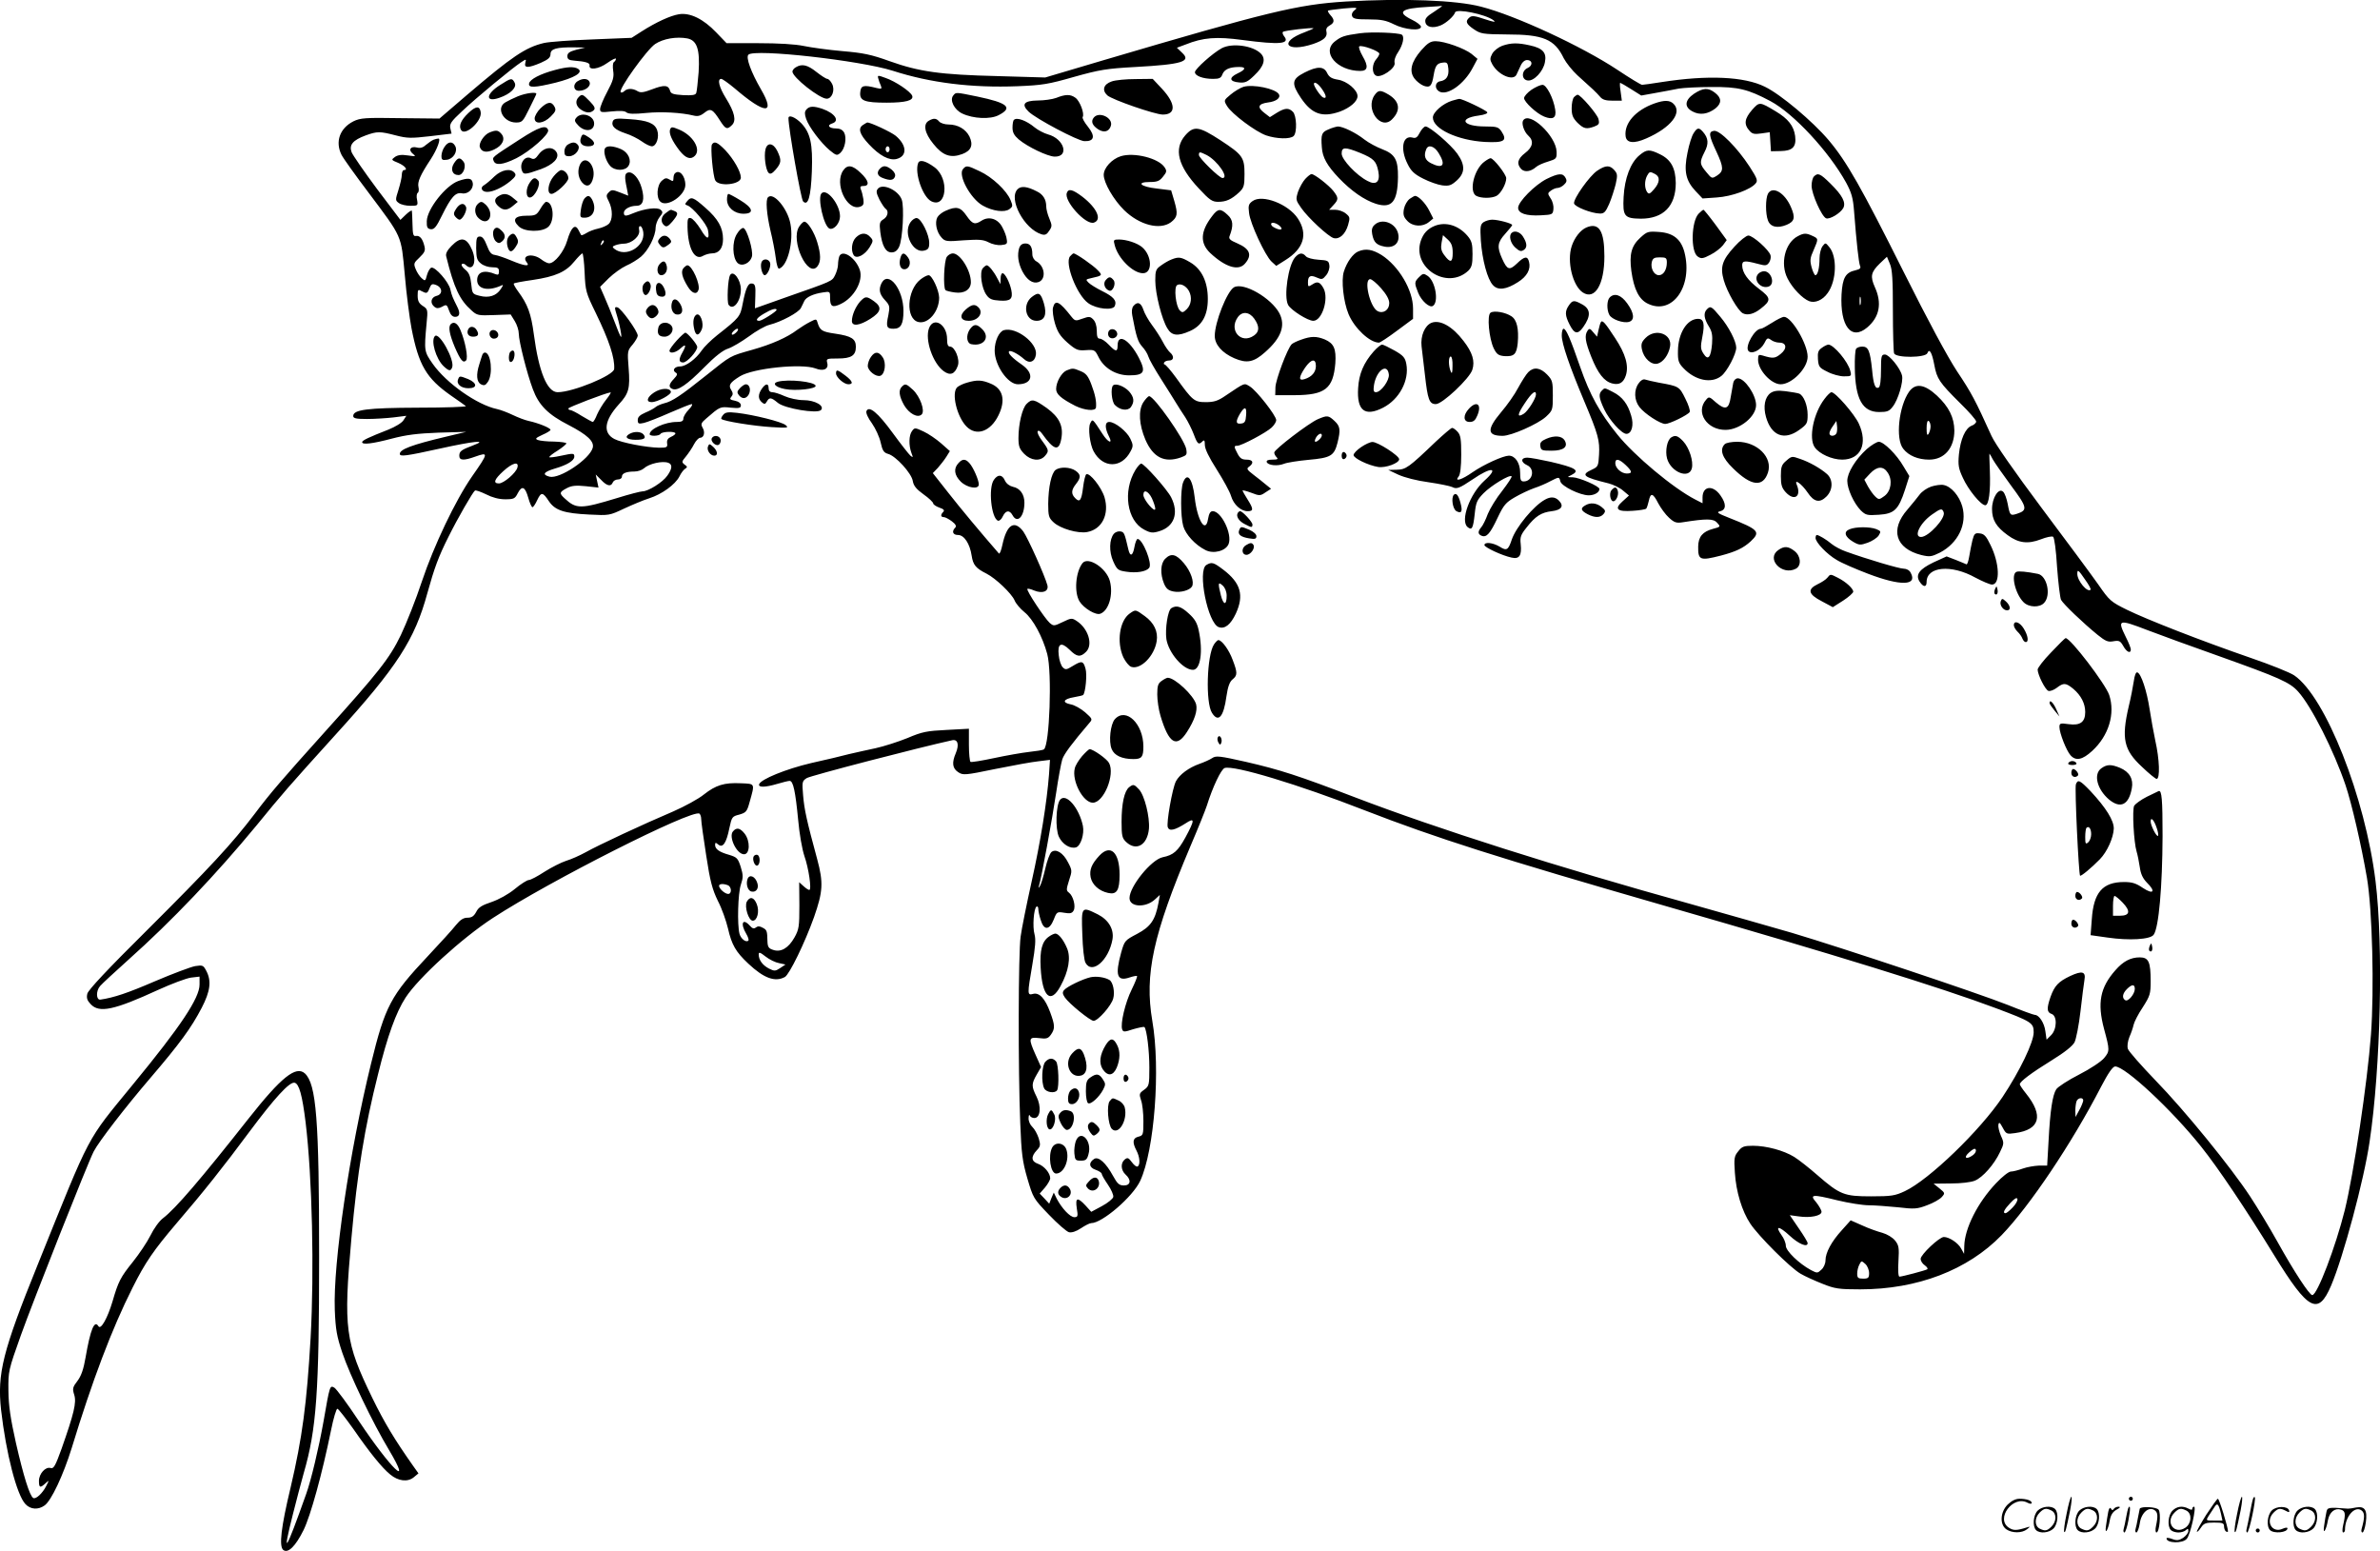 <svg version="1.0" xmlns="http://www.w3.org/2000/svg"
  viewBox="0 0 1200.3 782.06"
 preserveAspectRatio="xMidYMid meet">
<g transform="translate(-0.362,782.775) scale(0.1,-0.1)"
fill="#000000" stroke="none">
<path d="M6790 7820 c-242 -15 -391 -51 -1225 -297 l-290 -86 -240 7 c-289 7
-395 22 -544 75 -94 34 -134 42 -239 51 -69 6 -157 18 -195 26 -43 9 -127 14
-229 14 l-160 0 -53 55 c-64 67 -131 100 -187 91 -44 -7 -117 -41 -189 -87
l-50 -32 -197 -8 c-108 -4 -219 -12 -245 -18 -93 -22 -161 -68 -386 -260
l-141 -121 -198 2 c-177 3 -201 1 -236 -16 -69 -35 -93 -103 -60 -169 9 -18
70 -103 135 -189 173 -231 165 -212 184 -416 8 -95 24 -217 34 -270 36 -186
75 -252 199 -339 37 -25 71 -50 75 -53 5 -4 -104 -8 -241 -8 -257 -1 -327 -10
-327 -42 0 -12 15 -15 70 -15 39 0 99 4 134 8 l64 8 -15 -23 c-8 -13 -42 -33
-74 -46 -102 -40 -134 -55 -134 -64 0 -14 52 -8 150 18 73 19 128 26 235 30
l140 4 -105 -25 c-168 -40 -230 -63 -230 -86 0 -15 31 -11 199 26 176 39 249
46 171 17 -61 -23 -70 -30 -70 -53 0 -23 22 -25 80 -4 68 24 68 20 -16 -100
-84 -121 -192 -348 -253 -530 -29 -88 -77 -209 -106 -270 -57 -118 -113 -188
-385 -490 -213 -237 -273 -306 -351 -410 -116 -153 -228 -273 -546 -590 -197
-195 -294 -299 -299 -318 -5 -22 -1 -34 17 -53 43 -46 118 -30 340 72 68 31
143 59 166 62 l43 5 0 -40 c0 -68 -95 -211 -337 -505 -238 -291 -206 -230
-479 -907 -177 -437 -205 -550 -185 -733 25 -218 79 -429 123 -475 25 -27 64
-30 96 -7 34 23 95 154 137 289 103 338 203 603 307 809 64 128 107 190 221
324 135 157 239 288 368 462 126 169 202 253 228 248 23 -5 39 -62 56 -201 33
-275 44 -746 25 -1087 -19 -329 -42 -503 -101 -754 -48 -200 -59 -295 -37
-314 24 -19 62 18 103 101 35 72 93 281 138 502 12 61 27 109 32 109 6 -1 42
-48 82 -104 81 -117 144 -195 185 -228 40 -33 87 -39 118 -14 l24 20 -27 38
c-93 132 -145 218 -205 341 -138 284 -147 351 -106 808 29 327 67 560 134 825
48 195 91 313 139 387 65 100 284 300 441 402 285 186 1003 549 1041 526 5 -4
9 -16 9 -28 0 -12 11 -94 25 -182 20 -132 31 -172 59 -230 20 -38 42 -101 51
-139 19 -83 39 -118 103 -178 78 -73 134 -94 184 -67 23 13 101 173 147 302
45 129 48 173 16 292 -53 195 -65 250 -71 321 -6 69 -5 73 18 88 18 12 569
155 734 191 28 6 36 -22 18 -65 -21 -49 -17 -77 12 -96 24 -16 33 -16 187 16
89 18 188 36 219 39 l57 7 -5 -75 c-11 -140 -42 -335 -88 -541 -25 -113 -50
-236 -55 -275 -12 -80 -13 -673 -2 -940 6 -155 11 -194 36 -280 29 -98 30
-101 109 -183 43 -45 89 -85 101 -88 14 -3 36 4 60 20 21 14 44 26 52 26 55 0
209 132 247 213 72 155 103 565 61 807 -40 235 4 435 192 880 39 91 76 183 83
205 29 93 72 184 90 190 47 15 372 -83 705 -213 361 -140 675 -240 1515 -482
856 -246 1392 -412 1669 -516 181 -68 191 -74 191 -122 0 -50 -70 -195 -157
-326 -113 -169 -371 -418 -493 -475 -49 -23 -68 -26 -170 -26 -136 0 -157 8
-272 108 -40 35 -92 76 -116 91 -52 32 -139 56 -208 56 -45 0 -56 -4 -74 -28
-20 -24 -22 -35 -17 -107 6 -97 36 -195 78 -258 42 -63 200 -221 253 -252 22
-13 73 -36 111 -51 62 -25 83 -28 190 -28 288 0 542 97 713 273 142 147 355
464 502 749 36 69 59 102 71 102 50 0 284 -217 434 -405 85 -106 224 -313 369
-549 171 -278 221 -304 286 -151 61 143 166 532 194 725 56 372 70 991 30
1315 -52 423 -252 929 -410 1037 -22 15 -120 54 -219 88 -249 86 -523 193
-625 243 -81 40 -88 46 -144 127 -33 47 -161 220 -285 385 -139 186 -236 325
-254 365 -81 179 -101 217 -174 326 -49 75 -147 257 -268 499 -215 429 -287
557 -380 667 -81 95 -240 229 -320 268 -104 52 -289 60 -520 24 -49 -8 -95
-14 -100 -14 -6 0 -62 34 -125 76 -178 118 -514 274 -687 318 -125 33 -394 43
-683 26z m447 -51 c-37 -23 -48 -35 -45 -52 4 -26 37 -34 78 -17 28 12 66 46
72 65 6 21 153 -9 193 -39 15 -12 3 -10 -43 5 -50 17 -65 19 -77 9 -23 -19
-18 -33 22 -60 34 -23 45 -25 167 -26 183 0 240 -24 286 -120 12 -23 43 -62
69 -86 76 -68 95 -86 114 -108 12 -15 29 -20 63 -20 l47 0 -6 45 c-4 25 -5 45
-2 45 2 0 27 -14 55 -32 l51 -32 72 13 c40 7 92 17 117 22 25 4 99 8 166 8
134 1 183 -11 296 -71 118 -63 295 -254 382 -411 27 -50 35 -77 40 -142 13
-168 24 -261 30 -277 6 -12 0 -18 -22 -23 -51 -11 -66 -38 -71 -122 -8 -160
49 -234 129 -167 63 53 76 123 39 204 -24 54 -20 75 25 119 l36 34 15 -36 c12
-28 15 -80 15 -236 0 -110 3 -206 6 -215 9 -24 159 -23 168 1 10 26 23 4 35
-60 13 -69 25 -88 130 -192 45 -44 81 -85 81 -93 0 -7 -11 -17 -23 -21 -32
-13 -56 -68 -64 -144 -5 -55 -2 -72 20 -119 27 -60 91 -138 113 -138 18 0 27
70 23 174 -2 47 -3 86 -2 86 1 0 9 -13 17 -29 9 -16 50 -75 92 -132 82 -110
85 -124 30 -142 -34 -11 -36 -9 -47 50 -5 26 -15 54 -23 61 -22 22 -56 -30
-56 -87 0 -55 21 -90 79 -132 54 -40 102 -46 167 -21 28 11 56 17 62 13 6 -4
15 -66 20 -153 6 -80 15 -154 20 -165 12 -22 110 -116 185 -177 40 -32 52 -37
79 -32 29 5 35 2 50 -24 17 -31 38 -40 38 -17 0 6 -11 35 -25 62 -44 90 -39
92 112 34 60 -23 219 -81 355 -129 308 -110 360 -133 402 -180 67 -74 181
-300 239 -472 31 -92 80 -304 108 -468 27 -160 37 -562 20 -790 -18 -243 -87
-701 -132 -885 -46 -184 -139 -429 -164 -428 -14 0 -91 117 -175 268 -40 72
-102 174 -138 229 -98 149 -330 434 -478 586 -72 75 -135 146 -139 159 -4 14
-1 37 8 60 9 20 18 47 21 61 3 14 23 54 46 88 37 58 40 68 40 132 0 97 -10
120 -55 120 -46 0 -84 -20 -123 -65 -77 -87 -92 -165 -57 -296 29 -107 29
-112 0 -147 -15 -18 -71 -55 -126 -83 -55 -28 -107 -62 -115 -74 -19 -29 -31
-108 -39 -262 l-7 -123 -42 0 c-22 -1 -59 -7 -81 -15 -22 -8 -49 -15 -60 -15
-11 0 -44 -26 -75 -59 -93 -98 -158 -228 -160 -316 l-1 -40 -15 27 c-15 28
-60 58 -87 58 -23 0 -117 -89 -117 -110 0 -11 9 -25 21 -33 11 -8 17 -17 12
-20 -10 -6 -127 -37 -140 -37 -6 0 -8 33 -5 78 4 68 2 80 -17 104 -13 16 -40
32 -64 39 -23 6 -69 22 -101 37 l-59 26 -44 -49 c-53 -58 -83 -114 -83 -153 0
-16 -9 -37 -21 -47 -19 -18 -21 -18 -52 -2 -61 33 -127 97 -127 123 0 14 -10
38 -22 54 -35 49 -12 46 41 -3 46 -43 91 -61 91 -38 0 6 -20 39 -45 75 l-45
66 44 -6 c60 -9 116 3 116 23 0 8 -12 29 -26 47 -36 41 -23 43 106 11 58 -14
129 -25 158 -25 29 0 95 -5 146 -10 85 -10 98 -9 148 10 31 11 64 30 74 41 18
20 17 21 -11 44 l-30 24 88 1 c51 0 101 6 120 14 40 16 98 82 127 144 21 43
21 47 5 82 -9 21 -15 46 -13 56 3 15 7 13 22 -15 17 -32 20 -33 62 -27 126 17
145 88 55 200 -17 21 -31 42 -31 46 0 14 59 58 161 121 65 40 105 72 115 91 8
16 22 86 30 156 8 70 17 141 20 158 8 43 -12 48 -72 20 -59 -28 -79 -49 -99
-105 -20 -58 -19 -78 5 -86 29 -9 28 -77 -2 -107 l-23 -23 -6 42 c-5 42 -32
83 -53 83 -6 0 -67 22 -136 50 -151 60 -832 287 -1090 364 -102 30 -333 95
-513 146 -670 186 -1274 378 -1692 538 -285 109 -375 138 -548 178 -133 30
-151 32 -170 19 -12 -8 -41 -21 -64 -29 -54 -19 -101 -54 -119 -88 -18 -35
-49 -211 -41 -232 8 -21 35 -15 90 20 47 31 47 18 -1 -71 -38 -69 -60 -89
-115 -100 -57 -12 -167 -147 -167 -206 0 -46 81 -50 128 -7 l25 23 -7 -40
c-16 -86 -39 -120 -107 -156 -63 -33 -64 -35 -81 -94 -32 -116 -21 -148 43
-126 18 6 34 9 37 7 2 -3 -10 -33 -27 -68 -33 -66 -58 -174 -48 -201 5 -14 11
-14 56 1 28 8 53 13 56 11 12 -13 25 -119 25 -205 0 -88 -1 -93 -27 -112 -24
-17 -25 -21 -15 -52 7 -18 12 -66 12 -105 0 -69 -1 -73 -25 -79 -29 -7 -32
-28 -10 -70 17 -32 20 -72 6 -80 -5 -4 -18 6 -29 21 -17 23 -22 25 -36 14 -22
-18 -20 -54 4 -76 30 -27 26 -55 -8 -55 -24 0 -33 8 -55 48 -36 66 -73 99 -95
86 -30 -19 -26 -44 7 -55 17 -6 31 -15 31 -21 0 -5 14 -29 31 -54 17 -25 29
-52 27 -62 -2 -9 -27 -30 -57 -46 l-54 -29 -29 32 c-41 44 -52 40 -44 -14 7
-40 5 -45 -12 -45 -22 0 -63 44 -89 93 l-15 31 -12 -28 -11 -28 -24 26 -24 25
27 31 c14 17 26 38 26 46 0 26 -30 62 -61 73 -35 12 -37 36 -7 68 19 20 20 27
10 61 -7 21 -21 47 -32 57 -11 10 -20 30 -19 44 0 14 3 20 6 14 2 -7 13 -13
23 -13 31 0 36 58 11 108 -26 52 -26 64 1 111 l22 38 -27 60 c-38 85 -36 92
17 86 37 -5 46 -2 60 18 21 30 20 47 -4 112 -26 70 -55 101 -86 93 -30 -8 -30
-4 -4 148 15 88 18 126 11 152 -11 38 -4 131 10 140 5 3 9 -2 9 -12 0 -9 5
-34 12 -55 16 -54 44 -53 66 2 15 39 17 40 53 34 29 -5 39 -3 47 11 12 21 -2
74 -23 90 -15 11 -14 17 0 62 16 48 16 51 -5 91 -24 48 -61 71 -84 52 -8 -7
-22 -44 -31 -84 -9 -39 -21 -78 -26 -86 -9 -14 -10 -13 -5 2 11 34 66 333 86
467 11 74 25 150 31 169 10 28 46 77 138 185 15 17 13 20 -23 52 -21 18 -54
37 -73 40 -45 9 -37 27 17 36 23 4 44 9 46 11 12 12 21 104 12 133 -11 40 -19
41 -65 13 -31 -19 -36 -20 -50 -6 -8 8 -18 36 -20 61 -7 59 12 69 55 27 36
-36 54 -39 83 -10 36 36 11 117 -47 155 -24 16 -28 16 -71 -5 -44 -21 -46 -21
-66 -4 -25 23 -119 164 -112 171 2 3 18 -1 34 -8 42 -17 74 -5 67 26 -13 49
-99 240 -122 272 -45 59 -83 35 -105 -67 -6 -29 -14 -49 -18 -44 -94 108 -194
228 -255 306 l-78 99 25 26 c13 15 33 40 43 56 l18 29 -44 39 c-25 22 -65 49
-89 60 -43 20 -45 20 -58 2 -16 -21 -17 -72 -3 -110 9 -24 9 -25 -5 -14 -8 7
-48 58 -89 114 -75 103 -121 141 -133 110 -3 -9 8 -34 28 -61 18 -26 38 -69
44 -97 9 -41 16 -51 37 -57 39 -10 119 -98 125 -137 4 -24 18 -41 54 -67 27
-19 49 -40 49 -46 0 -5 14 -15 31 -21 22 -7 27 -14 20 -21 -15 -15 -14 -27 3
-27 7 0 25 -10 40 -21 20 -15 24 -25 17 -32 -19 -19 -12 -37 14 -37 31 0 60
-44 69 -105 7 -46 21 -63 75 -90 47 -24 126 -100 141 -134 6 -16 29 -43 50
-60 43 -34 92 -125 115 -211 25 -93 12 -463 -17 -481 -5 -4 -39 -9 -75 -13
-36 -4 -115 -18 -176 -31 -61 -13 -115 -22 -119 -19 -4 3 -8 42 -8 86 l0 81
-112 -6 c-100 -5 -123 -9 -198 -41 -47 -19 -119 -42 -160 -51 -41 -9 -102 -22
-135 -30 -33 -9 -118 -29 -190 -45 -128 -30 -255 -82 -263 -107 -5 -17 31 -16
92 2 27 8 55 15 62 15 18 0 29 -53 43 -198 6 -69 20 -147 31 -180 22 -62 38
-172 25 -172 -5 0 -18 9 -30 20 l-21 19 1 -117 c0 -107 -2 -121 -25 -162 -30
-53 -68 -76 -108 -62 -22 7 -27 15 -28 43 -1 53 -3 58 -25 69 -14 8 -24 8 -33
1 -10 -8 -18 -6 -31 9 -36 40 -49 11 -18 -41 9 -15 14 -31 11 -34 -11 -12 -38
8 -45 34 -12 46 -8 204 7 248 12 36 12 48 -1 90 -14 43 -19 48 -58 60 -50 14
-71 29 -71 50 0 13 3 13 16 2 23 -19 41 8 56 83 12 56 14 59 50 68 34 10 39
15 52 63 27 96 29 92 -44 95 -84 4 -126 -9 -187 -57 -27 -22 -97 -60 -154 -85
-153 -65 -380 -171 -442 -206 -29 -16 -74 -36 -98 -43 -25 -8 -74 -33 -109
-55 -35 -23 -71 -42 -80 -42 -8 0 -40 -20 -70 -45 -33 -27 -80 -53 -118 -66
-48 -16 -66 -27 -77 -50 -12 -22 -23 -29 -44 -29 -20 0 -36 -10 -58 -37 -16
-21 -81 -92 -142 -157 -187 -199 -215 -251 -286 -541 -109 -444 -192 -1007
-183 -1243 4 -98 10 -133 38 -216 38 -113 153 -353 236 -491 120 -202 8 -93
-152 146 -58 88 -114 163 -124 169 -23 13 -23 13 -55 -171 -24 -134 -62 -294
-87 -364 -105 -296 -123 -323 -67 -102 17 67 41 159 54 205 65 223 78 409 78
1092 0 693 -14 871 -72 925 -45 40 -119 -19 -284 -228 -242 -307 -368 -454
-431 -502 -19 -14 -47 -53 -64 -88 -17 -34 -57 -93 -88 -132 -63 -78 -74 -100
-103 -200 -25 -84 -59 -145 -71 -125 -20 33 -40 -14 -65 -158 -10 -59 -22 -93
-41 -118 -24 -31 -26 -39 -16 -70 12 -39 -1 -93 -64 -272 -31 -86 -40 -102
-55 -97 -26 8 -59 -29 -59 -65 0 -35 6 -37 33 -12 19 17 19 17 4 -13 -19 -38
-53 -69 -66 -61 -18 11 -49 111 -87 277 -28 126 -37 187 -38 264 -1 99 0 103
63 280 60 168 337 868 367 926 25 49 160 224 286 371 148 173 206 252 259 354
43 83 50 135 23 186 -15 28 -18 30 -56 24 -22 -4 -113 -38 -202 -76 -139 -60
-208 -83 -276 -93 -22 -3 -23 44 -2 68 9 11 73 70 142 132 220 196 444 432
647 678 134 164 159 193 398 457 312 343 400 480 464 715 35 126 56 184 107
285 45 91 123 226 133 232 4 3 29 -6 56 -19 31 -16 65 -25 96 -25 44 0 50 3
64 31 21 40 37 33 53 -24 7 -26 17 -47 21 -47 4 0 15 16 24 36 20 42 28 41 59
-6 31 -46 77 -61 204 -67 99 -5 101 -5 175 30 41 19 98 43 127 52 63 20 131
69 152 110 8 17 21 34 29 39 12 7 12 11 -3 21 -15 12 -15 15 7 41 13 16 32 44
41 62 9 17 23 32 30 32 20 0 27 28 13 51 -10 18 -8 24 19 47 68 59 69 60 123
54 43 -4 51 -2 51 12 0 10 -11 19 -30 23 -25 5 -28 8 -18 20 9 11 9 19 -1 35
-15 23 -6 37 44 68 66 41 311 66 381 40 40 -16 67 -4 60 26 -6 23 -5 24 53 24
68 0 91 15 91 59 0 40 -22 54 -103 66 -69 10 -78 16 -91 58 -5 17 -7 17 -38 1
-18 -9 -46 -27 -63 -39 -51 -39 -131 -74 -227 -101 -116 -33 -105 -27 -234
-130 -125 -100 -171 -131 -211 -140 -15 -4 -35 -12 -43 -19 -8 -7 -32 -20 -52
-28 -27 -12 -38 -22 -38 -37 0 -19 4 -21 31 -15 17 4 76 27 130 51 55 24 105
44 111 44 6 0 0 -13 -15 -28 -15 -15 -27 -36 -27 -45 0 -13 -9 -17 -34 -17
-57 0 -136 -35 -136 -62 0 -11 48 -10 55 2 7 12 75 14 75 2 0 -4 -10 -12 -22
-17 -16 -7 -22 -17 -20 -32 3 -21 -1 -23 -40 -23 -63 1 -190 25 -226 44 -59
31 -51 93 22 174 51 55 58 81 50 183 -7 85 -6 89 20 119 14 17 26 38 26 45 0
22 -85 140 -103 143 -15 3 -15 0 -1 -45 8 -26 17 -66 20 -88 4 -31 -3 -19 -29
50 -19 50 -44 112 -56 138 l-21 48 44 44 c25 24 64 52 88 63 24 10 57 31 74
45 37 31 74 104 74 146 0 15 9 40 20 54 17 21 18 26 5 37 -16 14 -80 6 -134
-16 -42 -18 -51 -18 -51 1 0 18 31 35 64 35 33 0 42 32 26 89 -13 48 -44 84
-68 79 -18 -4 -20 -20 -7 -80 l7 -37 -41 16 c-38 15 -43 15 -57 1 -14 -14 -14
-19 0 -46 21 -41 20 -95 -1 -114 -10 -9 -34 -19 -53 -23 -19 -4 -46 -14 -58
-22 -13 -8 -25 -13 -27 -11 -1 2 -8 13 -14 26 -17 33 -37 14 -57 -54 -16 -55
-63 -114 -91 -114 -8 0 -26 9 -40 20 -43 33 -102 21 -73 -15 19 -23 -11 -19
-78 9 -31 13 -68 26 -82 28 -19 2 -28 14 -41 48 -12 31 -22 45 -35 45 -16 0
-19 -8 -19 -59 1 -49 4 -61 24 -77 13 -11 38 -19 57 -19 28 0 34 -4 34 -21 0
-16 -4 -19 -17 -14 -57 24 -93 12 -93 -30 0 -43 51 -57 115 -30 19 9 19 8 4
-15 -22 -34 -60 -46 -106 -34 -37 9 -38 11 -43 61 -4 38 -11 56 -30 71 -14 11
-22 24 -17 28 4 4 13 2 19 -4 36 -36 58 14 33 74 -27 64 -56 71 -104 22 -22
-22 -31 -40 -27 -53 39 -159 68 -220 127 -272 28 -26 35 -27 114 -24 l84 3 21
-34 c11 -18 20 -46 20 -63 0 -38 42 -203 71 -280 30 -81 77 -128 181 -181 94
-49 129 -82 121 -114 -15 -57 -167 -159 -218 -146 -39 10 -30 24 27 41 62 18
98 40 98 60 0 18 -4 18 -70 4 -28 -6 -53 -9 -56 -7 -2 3 16 18 41 33 25 16 45
33 45 37 0 4 -28 8 -62 9 -35 0 -71 4 -82 8 -15 6 -11 10 23 26 23 10 41 21
41 25 0 10 -63 35 -110 45 -19 4 -55 18 -80 30 -25 12 -61 26 -80 30 -100 21
-255 130 -324 228 -43 62 -44 64 -31 204 7 69 6 72 -19 88 -20 13 -26 26 -26
52 0 30 2 33 19 23 27 -14 30 -13 41 15 8 20 13 23 32 16 33 -12 36 -47 4 -55
-29 -7 -35 -36 -12 -55 11 -9 20 -9 35 -2 27 15 28 15 40 -19 7 -20 17 -30 30
-30 23 0 27 19 11 50 -24 48 -28 57 -35 88 -8 38 -77 116 -96 110 -7 -2 -17
-19 -22 -37 -8 -31 -9 -32 -27 -16 -10 9 -24 30 -30 46 -11 27 -10 31 19 58
26 25 31 35 25 58 -9 37 -23 54 -43 51 -13 -3 -16 8 -17 57 -1 33 -2 64 -3 69
0 6 -14 -3 -30 -18 l-28 -27 -118 156 c-64 86 -122 170 -128 185 -14 37 6 61
71 85 58 21 71 21 152 0 58 -15 77 -15 173 -4 l108 13 -6 26 c-5 23 3 35 58
86 70 67 257 221 299 248 26 17 26 17 21 -3 -7 -27 14 -27 78 0 38 17 49 27
49 44 0 27 31 35 119 34 l56 -1 -45 -11 c-34 -9 -45 -17 -45 -32 0 -16 8 -21
35 -23 57 -4 80 -12 77 -24 -5 -26 46 -19 89 12 24 17 44 27 44 21 0 -5 -5
-13 -10 -16 -6 -4 -7 -23 -4 -44 5 -31 0 -50 -30 -106 -20 -37 -36 -77 -36
-87 0 -17 5 -18 60 -12 39 4 65 3 73 -5 10 -8 39 -9 98 -3 79 8 180 2 241 -13
20 -5 34 -2 54 14 31 25 42 19 80 -41 27 -42 35 -45 59 -21 23 22 14 64 -30
135 -35 56 -45 98 -24 98 6 0 37 -22 68 -48 154 -132 208 -134 132 -4 -49 85
-77 160 -63 174 31 31 564 -29 728 -81 189 -61 398 -87 629 -78 125 5 156 10
285 47 129 36 163 42 310 50 237 13 283 28 235 72 l-26 25 43 16 c90 36 156
41 289 23 189 -25 241 -20 208 20 -6 8 -9 18 -5 21 7 7 148 23 154 18 1 -1
-19 -10 -45 -20 -133 -49 -93 -104 43 -59 55 19 74 36 67 64 -3 12 3 22 16 29
25 14 27 28 4 53 -9 10 -14 20 -12 22 2 2 38 7 79 11 67 6 73 5 56 -8 -12 -9
-17 -20 -13 -31 5 -13 21 -16 84 -16 63 0 87 -5 127 -25 54 -27 136 -35 136
-12 0 7 -20 23 -45 35 -80 39 -56 58 80 65 33 2 65 4 70 5 6 1 -12 -12 -38
-29z m-3767 -135 c49 -10 64 -55 57 -170 -4 -50 -9 -97 -12 -105 -4 -11 -20
-13 -66 -11 -49 3 -62 7 -66 22 -8 29 -29 31 -89 8 -45 -17 -60 -19 -75 -10
-24 15 -52 15 -67 0 -6 -6 -15 -9 -18 -5 -13 13 132 215 174 243 41 27 107 38
162 28z m-222 -978 c9 -73 -89 -129 -146 -83 -11 9 -11 12 5 18 10 4 30 8 44
8 40 1 82 39 76 68 -3 15 0 22 7 20 6 -2 12 -16 14 -31z m-207 -59 c-10 -9
-11 -8 -5 6 3 10 9 15 12 12 3 -3 0 -11 -7 -18z m-89 -144 c4 -93 7 -103 56
-203 68 -140 97 -228 93 -283 -2 -32 -208 -117 -285 -117 -53 0 -95 103 -120
291 -14 106 -31 152 -80 218 -14 19 -24 37 -21 39 2 3 45 11 95 18 115 17 168
41 210 93 18 22 37 41 41 41 3 0 9 -44 11 -97z m6435 -160 c-3 -10 -5 -2 -5
17 0 19 2 27 5 18 2 -10 2 -26 0 -35z m-6326 -480 c-17 -21 -37 -55 -46 -75
-8 -21 -18 -38 -22 -38 -3 0 -28 14 -55 30 -26 17 -53 30 -58 30 -6 0 -10 3
-10 8 0 6 190 79 213 81 4 1 -6 -16 -22 -36z m313 -319 c22 -8 20 -30 -5 -65
-23 -33 -96 -79 -125 -79 -10 0 -68 -15 -129 -34 -181 -55 -205 -56 -262 -3
-30 27 -29 33 9 53 24 13 46 15 96 10 l64 -7 -7 33 -7 33 27 -27 c29 -31 50
-36 59 -13 3 8 15 15 26 15 11 0 20 6 20 14 0 17 22 26 63 26 17 0 38 7 48 16
26 24 94 39 123 28z m-761 -24 c-7 -27 -69 -80 -93 -80 -31 0 -24 20 22 62 46
42 80 51 71 18z m7907 -566 c18 -25 30 -47 27 -50 -16 -16 -67 45 -67 80 0 25
6 20 40 -30z m-6846 -1540 c20 -8 21 -44 2 -44 -16 0 -46 26 -46 41 0 10 21
12 44 3z m259 -393 l32 -7 -27 -18 c-24 -16 -29 -16 -57 -2 -32 17 -51 43 -51
71 0 13 7 11 35 -11 19 -15 50 -30 68 -33z m6837 -130 c0 -26 -34 -66 -48 -57
-18 11 -14 34 8 56 25 25 40 26 40 1z m-260 -563 c-1 -7 -9 -29 -20 -48 l-19
-35 -1 32 c0 17 3 38 6 47 7 19 34 22 34 4z m-556 -275 c-34 -25 -51 -14 -19
14 20 18 30 22 33 13 3 -7 -3 -19 -14 -27z m200 -264 c-15 -16 -31 -29 -36
-29 -16 0 -7 18 24 51 21 23 33 30 36 21 2 -8 -8 -27 -24 -43z m-724 -331 c0
-24 -4 -28 -30 -28 -26 0 -30 4 -30 26 0 14 5 34 11 45 10 20 11 20 30 3 10
-9 19 -30 19 -46z M6862 7660 c-79 -11 -94 -16 -126 -41 -70 -55 11 -149 128
-149 38 0 42 23 12 74 -14 25 -22 47 -17 50 13 8 101 -24 101 -37 0 -6 -7 -18
-15 -27 -22 -24 -24 -70 -3 -83 24 -16 102 37 95 64 -3 12 4 35 19 56 23 35
32 77 17 86 -18 10 -153 15 -211 7z M7171 7574 c-50 -58 -62 -105 -34 -142 11
-15 32 -31 47 -37 32 -11 41 -1 50 54 8 48 17 60 46 63 22 3 25 -2 28 -30 4
-38 -10 -59 -41 -64 -26 -4 -30 -36 -6 -51 40 -25 127 36 170 119 l24 45 -30
25 c-36 28 -136 64 -181 64 -26 0 -40 -9 -73 -46z M7580 7597 c-19 -7 -41 -24
-50 -39 -13 -25 -13 -31 0 -55 30 -53 103 -85 121 -53 4 8 14 29 21 45 8 19
21 30 33 30 28 0 30 -28 3 -40 -32 -14 -32 -59 0 -63 31 -5 79 46 87 92 10 48
-11 71 -76 85 -62 14 -95 13 -139 -2z M6166 7585 c-45 -24 -136 -105 -136
-121 0 -19 41 -34 91 -34 32 0 41 4 48 24 10 24 36 36 84 36 37 0 34 -13 -9
-33 -44 -21 -40 -41 9 -45 31 -3 43 3 76 35 50 47 60 84 33 111 -40 40 -144
54 -196 27z M4018 7489 c-10 -5 -18 -16 -18 -22 0 -29 137 -137 173 -137 27 0
43 44 27 75 -7 14 -18 25 -24 25 -6 0 -31 16 -55 35 -45 36 -73 42 -103 24z
M2803 7475 c-75 -20 -127 -47 -131 -68 -5 -23 27 -22 134 4 94 24 140 51 114
69 -20 13 -54 12 -117 -5z M6583 7462 c-65 -33 -68 -55 -18 -129 55 -81 107
-99 196 -68 51 19 89 51 89 78 0 31 -53 76 -99 83 -31 5 -44 13 -54 33 -16 35
-49 36 -114 3z m86 -81 c24 -33 27 -53 8 -45 -12 4 -47 55 -47 68 0 15 21 3
39 -23z M4433 7432 c2 -9 8 -26 13 -36 6 -17 4 -18 -22 -12 -66 17 -79 13 -82
-22 -4 -42 21 -52 133 -52 96 0 138 11 129 35 -9 22 -85 73 -135 90 -38 14
-41 14 -36 -3z M2527 7400 c-75 -47 -77 -91 -4 -65 56 19 89 53 76 76 -13 25
-17 24 -72 -11z M2918 7419 c-27 -15 -23 -49 5 -49 33 0 62 23 54 44 -7 18
-33 21 -59 5z M5610 7417 c-41 -14 -50 -44 -22 -70 24 -22 241 -97 280 -97 68
0 66 55 -5 131 l-46 49 -86 -1 c-47 0 -102 -5 -121 -12z M6275 7390 c-16 -5
-46 -23 -65 -39 -35 -29 -35 -30 -18 -58 23 -39 143 -129 197 -148 53 -18 122
-20 139 -3 18 18 15 103 -4 122 -21 21 -40 20 -81 -5 l-35 -22 -26 20 c-40 30
-34 47 16 54 43 5 66 24 55 42 -17 28 -130 51 -178 37z M7727 7375 c-20 -14
-37 -33 -37 -42 0 -19 63 -78 101 -93 44 -18 63 -7 56 35 -9 58 -44 125 -64
125 -10 0 -35 -11 -56 -25z M8547 7355 c-48 -33 -50 -68 -6 -90 36 -19 76 -13
114 16 32 26 32 52 -1 78 -35 28 -61 26 -107 -4z M6936 7348 c-49 -70 31 -180
88 -122 45 45 39 90 -16 124 -42 25 -53 25 -72 -2z M2615 7342 c-22 -9 -50
-23 -62 -30 -50 -28 -11 -102 53 -102 31 0 35 5 66 68 18 37 35 70 36 75 6 13
-52 6 -93 -11z M4811 7346 c-19 -23 5 -72 46 -91 55 -26 141 -30 183 -8 74 38
46 62 -108 94 -112 23 -107 22 -121 5z M2922 7338 c-19 -19 -14 -45 10 -62 27
-19 50 -20 66 -4 9 9 5 19 -20 45 -36 37 -39 38 -56 21z M5330 7334 c-19 -7
-61 -13 -93 -13 -69 -1 -84 -19 -46 -56 37 -36 247 -147 281 -149 50 -2 57 24
19 72 -18 22 -31 45 -27 50 10 16 -14 81 -37 97 -25 18 -49 18 -97 -1z M7942
7338 c-7 -7 -12 -32 -12 -56 0 -35 6 -49 29 -73 32 -31 45 -34 86 -19 23 9 26
14 20 38 -6 24 -90 122 -105 122 -3 0 -11 -5 -18 -12z M7327 7320 c-46 -14
-97 -58 -97 -85 0 -57 125 -115 262 -123 98 -5 115 6 84 53 -15 22 -23 25 -82
25 -113 0 -138 41 -33 55 30 4 47 11 43 17 -7 11 -128 69 -141 67 -5 0 -21 -5
-36 -9z M8347 7306 c-95 -34 -153 -100 -145 -165 4 -35 42 -39 105 -11 123 54
182 129 137 174 -19 19 -46 20 -97 2z M2729 7281 c-16 -16 -29 -39 -29 -50 0
-32 45 -27 81 9 25 25 28 33 19 50 -15 28 -36 25 -71 -9z M8841 7275 c-40 -46
-44 -74 -13 -108 13 -15 25 -17 59 -12 l42 6 3 -48 3 -48 49 1 c60 1 80 21 73
76 -7 51 -35 87 -99 125 -80 48 -81 48 -117 8z M2366 7258 c-38 -36 -50 -65
-37 -86 20 -33 106 45 99 90 -5 33 -24 32 -62 -4z M4070 7275 c-9 -11 -9 -22
-1 -46 14 -42 75 -122 119 -159 33 -27 37 -28 54 -13 23 21 33 75 19 102 -8
14 -21 21 -41 21 -35 0 -48 16 -20 25 41 13 14 52 -49 74 -45 15 -66 14 -81
-4z M2910 7234 c-11 -13 -9 -19 12 -41 34 -33 78 -26 78 12 0 40 -64 61 -90
29z M5520 7235 c-16 -19 -8 -40 23 -60 29 -18 54 -11 63 18 13 40 -59 75 -86
42z M3980 7232 c0 -51 63 -410 74 -420 25 -25 39 23 44 151 5 139 -7 194 -53
243 -30 31 -65 45 -65 26z M3094 7216 c-9 -24 11 -43 65 -61 26 -8 63 -27 81
-40 19 -14 42 -25 51 -25 23 0 39 47 27 81 -12 35 -48 50 -140 56 -66 5 -78 3
-84 -11z M4688 7219 c-30 -17 -22 -62 23 -117 47 -59 87 -73 146 -51 45 17 56
45 36 88 -19 38 -59 61 -106 61 -19 0 -40 7 -47 15 -14 17 -28 18 -52 4z
M5117 7223 c-4 -3 -7 -21 -7 -39 0 -24 8 -39 31 -59 45 -38 146 -86 181 -87
76 -2 49 90 -33 112 -21 6 -51 22 -67 35 -42 35 -91 53 -105 38z M7685 7220
c-9 -15 5 -57 26 -76 29 -26 24 -58 -16 -88 -38 -29 -44 -55 -19 -81 17 -17
48 -13 75 11 9 8 36 20 60 27 42 13 44 15 43 50 -3 80 -138 207 -169 157z
M4358 7199 c-29 -17 -21 -47 28 -99 53 -57 102 -83 139 -74 55 14 53 69 -4
117 -23 19 -130 69 -144 67 -1 0 -10 -5 -19 -11z m132 -124 c0 -8 -4 -15 -10
-15 -5 0 -10 7 -10 15 0 8 5 15 10 15 6 0 10 -7 10 -15z M2625 7125 c-142 -92
-139 -89 -132 -108 9 -25 46 -21 115 13 69 35 167 121 160 142 -9 28 -46 16
-143 -47z M3383 7175 c-7 -20 10 -58 48 -107 31 -39 56 -47 77 -26 33 33 -10
104 -81 133 -34 14 -38 14 -44 0z M6703 7175 c-34 -14 -38 -25 -33 -90 3 -51
27 -93 86 -155 62 -65 128 -111 187 -130 80 -25 109 10 111 134 1 89 -15 117
-81 142 -26 10 -66 31 -88 48 -44 35 -109 66 -134 66 -9 -1 -31 -7 -48 -15z
m162 -119 c67 -28 80 -41 90 -93 10 -52 -11 -71 -54 -48 -56 28 -131 108 -131
138 0 34 16 35 95 3z M7164 7159 c-12 -24 -20 -30 -37 -25 -50 13 -63 -58 -24
-134 17 -35 34 -51 78 -73 31 -16 74 -31 96 -34 34 -4 45 -1 73 24 43 39 44
78 3 136 -33 46 -139 137 -160 137 -7 0 -20 -14 -29 -31z m95 -103 c38 -61 22
-82 -39 -51 -29 15 -37 36 -24 69 10 27 41 18 63 -18z M5981 7145 c-59 -68
-37 -155 69 -268 54 -58 67 -67 97 -67 40 0 67 12 106 48 24 23 27 33 27 92 0
84 -9 97 -122 171 -108 70 -133 74 -177 24z m108 -99 c54 -28 115 -116 80
-116 -16 0 -119 101 -119 116 0 18 4 17 39 0z M8545 7156 c-9 -13 -23 -57 -31
-99 -19 -92 -9 -140 41 -193 l35 -37 72 5 c76 5 171 40 196 71 12 14 7 26 -31
85 -62 95 -150 184 -179 180 -29 -4 -27 -22 13 -107 36 -78 36 -96 3 -118 -27
-17 -27 -17 -55 17 -34 41 -35 49 -9 101 22 42 20 70 -8 102 -20 23 -29 22
-47 -7z M2473 7160 c-28 -11 -57 -55 -49 -75 9 -25 35 -29 72 -11 43 20 58 54
36 79 -17 19 -26 20 -59 7z M2934 7135 c-11 -27 4 -45 36 -45 37 0 40 21 5 44
-30 20 -34 20 -41 1z M2190 7123 c-8 -3 -25 -15 -37 -25 -15 -14 -29 -19 -47
-14 -32 8 -45 -12 -20 -32 17 -13 15 -14 -26 -8 -32 5 -51 2 -65 -8 -19 -14
-19 -15 18 -30 34 -15 50 -36 27 -36 -5 0 -10 -11 -10 -24 0 -13 -8 -47 -17
-76 -16 -50 -16 -53 2 -66 10 -8 37 -14 58 -14 38 0 39 1 34 30 -4 16 -2 32 3
35 6 4 7 17 4 30 -6 25 9 60 62 140 33 51 53 106 38 104 -5 0 -16 -3 -24 -6z
M2246 7088 c-9 -12 -16 -33 -16 -46 0 -20 4 -23 27 -20 33 4 57 43 42 70 -13
24 -35 23 -53 -4z M2868 7099 c-10 -5 -18 -21 -18 -34 0 -20 5 -25 24 -25 31
0 60 38 44 57 -12 15 -27 16 -50 2z M3594 7099 c-8 -14 5 -159 17 -181 18 -33
129 -21 129 14 0 30 -36 93 -78 138 -40 41 -56 48 -68 29z M3864 7074 c-8 -33
1 -103 16 -118 8 -8 18 -4 36 17 28 33 30 47 8 93 -20 41 -51 46 -60 8z M3055
7080 c-10 -17 4 -65 26 -89 24 -26 76 -26 92 0 18 28 -1 69 -38 85 -40 17 -71
18 -80 4z M2721 7050 c-17 -24 -25 -28 -40 -20 -27 14 -56 -20 -47 -56 8 -29
13 -29 98 1 62 23 94 56 79 84 -18 32 -62 28 -90 -9z M8272 7045 c-45 -37 -75
-116 -80 -210 -5 -98 3 -109 87 -110 114 0 176 64 176 180 -1 75 -24 118 -80
145 -53 26 -67 25 -103 -5z m79 -95 c26 -14 24 -43 -6 -77 -21 -24 -26 -26
-35 -13 -13 20 -13 56 0 81 12 22 15 23 41 9z M5656 7040 c-45 -14 -86 -59
-86 -94 0 -40 50 -126 103 -178 77 -75 180 -102 236 -61 33 26 36 41 17 107
l-16 54 -72 9 c-83 9 -107 33 -35 33 37 0 49 5 66 27 19 23 20 29 8 47 -30 46
-154 77 -221 56z M2293 7004 c-19 -30 -8 -59 23 -59 25 0 42 48 24 69 -18 22
-27 20 -47 -10z M7492 7014 c-54 -37 -82 -153 -43 -174 25 -13 77 -13 102 0
22 12 49 61 49 89 0 19 -64 101 -79 101 -4 0 -17 -7 -29 -16z M2930 7001 c-15
-30 -12 -66 8 -92 25 -30 49 -19 58 26 11 61 -40 113 -66 66z M4634 7005 c-19
-49 23 -170 66 -192 78 -39 93 114 17 171 -45 33 -76 41 -83 21z M4256 6968
c-46 -66 18 -204 84 -183 18 6 21 13 18 38 -3 18 -8 40 -13 50 -5 13 -2 17 14
17 32 0 26 28 -15 66 -41 40 -67 43 -88 12z M4442 6978 c-19 -19 -14 -38 14
-48 36 -14 54 -12 61 7 4 10 -2 23 -16 35 -27 21 -42 23 -59 6z M4860 6975
c-26 -31 38 -149 100 -184 50 -28 110 -36 134 -18 18 13 18 17 6 46 -19 47
-92 116 -155 145 -63 30 -68 31 -85 11z M8059 6967 c-39 -26 -121 -142 -117
-165 3 -17 87 -50 129 -51 22 -1 30 7 48 48 12 28 26 73 33 100 10 45 9 53 -7
71 -23 26 -44 25 -86 -3z M2497 6938 c-18 -18 -42 -38 -52 -44 -22 -12 -12
-34 16 -34 30 0 80 24 117 55 26 22 30 30 21 41 -20 25 -66 16 -102 -18z
M2796 6939 c-29 -34 -36 -89 -11 -89 21 0 85 59 85 79 0 20 -19 41 -36 41 -7
0 -24 -14 -38 -31z M3407 6953 c-4 -3 -7 -15 -7 -25 0 -15 -3 -16 -19 -6 -17
10 -23 9 -40 -6 -25 -23 -29 -87 -6 -106 34 -29 125 33 125 85 0 47 -31 81
-53 58z M6586 6925 c-12 -13 -28 -42 -36 -64 -12 -39 -12 -42 16 -82 34 -49
137 -145 164 -152 29 -7 58 19 72 65 11 38 10 42 -11 59 -13 11 -37 19 -54 19
l-30 0 21 23 c27 29 27 37 0 72 -23 29 -95 85 -110 85 -5 0 -19 -11 -32 -25z
M7803 6925 c-59 -30 -143 -115 -143 -145 0 -28 40 -42 114 -38 59 3 61 4 64
31 2 16 -4 40 -14 54 -16 25 -16 27 2 40 10 7 24 13 33 13 8 0 23 7 32 16 14
13 16 21 8 35 -13 25 -35 24 -96 -6z M9152 6938 c-7 -7 -12 -28 -12 -47 0 -41
51 -155 73 -164 18 -7 72 25 87 52 14 28 -5 64 -66 124 -50 49 -62 55 -82 35z
M2315 6915 c-64 -23 -157 -141 -159 -202 -1 -31 3 -39 20 -41 17 -2 28 10 57
70 46 93 68 117 100 111 30 -6 59 21 55 51 -4 26 -22 29 -73 11z M2676 6908
c-23 -32 -21 -80 2 -76 24 4 55 68 40 85 -15 18 -25 16 -42 -9z M4431 6876
c-10 -12 -8 -22 8 -55 12 -22 25 -42 31 -46 17 -11 11 -40 -11 -53 -19 -12
-21 -20 -16 -63 9 -71 27 -104 57 -104 17 0 29 9 38 28 18 37 27 204 13 239
-18 47 -96 83 -120 54z M5136 6874 c-49 -48 33 -202 121 -228 17 -5 26 -1 38
18 15 22 15 27 1 61 -9 21 -16 48 -16 62 0 35 -16 61 -48 76 -48 25 -79 28
-96 11z M5384 6855 c-16 -40 95 -163 136 -150 43 14 16 74 -58 131 -49 37 -70
42 -78 19z M8920 6851 c-13 -25 -13 -102 0 -135 12 -33 48 -41 94 -22 40 17
45 36 22 89 -31 73 -93 109 -116 68z M4147 6853 c-22 -21 11 -166 40 -178 23
-8 53 28 53 62 0 60 -67 143 -93 116z M2518 6839 c-23 -13 -23 -32 0 -52 24
-22 45 -21 73 3 l24 20 -24 20 c-26 22 -47 25 -73 9z M3670 6822 c0 -40 37
-72 83 -72 56 0 49 29 -16 68 -29 18 -56 32 -60 32 -4 0 -7 -13 -7 -28z M2950
6825 c-6 -8 -14 -32 -17 -55 -5 -37 -4 -40 19 -40 44 0 62 44 38 91 -13 23
-23 24 -40 4z M3877 6833 c-13 -12 -7 -85 12 -167 11 -44 23 -107 27 -139 4
-34 11 -56 17 -54 43 14 74 137 57 226 -14 77 -86 162 -113 134z M7113 6825
c-12 -9 -25 -31 -29 -51 -5 -28 -2 -40 17 -60 27 -29 77 -32 109 -6 l22 18
-21 41 c-18 36 -54 73 -71 73 -3 0 -15 -7 -27 -15z M3469 6813 c-12 -14 -12
-17 1 -21 27 -9 98 -94 104 -124 10 -52 -5 -51 -37 4 -18 29 -40 54 -50 56
-14 3 -17 -4 -16 -45 2 -108 36 -172 79 -145 11 6 31 12 44 12 36 0 56 26 56
72 0 58 -25 102 -89 158 -61 54 -72 58 -92 33z M6321 6814 c-20 -14 -23 -23
-18 -60 5 -52 81 -215 113 -245 l24 -22 46 29 c93 58 115 131 63 210 -48 73
-179 123 -228 88z m144 -134 c8 -13 -11 -13 -36 1 -11 5 -17 14 -14 20 7 10
39 -4 50 -21z M2412 6798 c-18 -18 -15 -53 6 -71 49 -45 83 21 36 68 -19 18
-26 19 -42 3z M2729 6775 c-19 -32 -25 -35 -70 -35 -59 0 -74 -20 -40 -53 29
-30 119 -31 150 -3 34 31 26 126 -11 126 -5 0 -18 -16 -29 -35z M2304 6775
c-13 -20 -14 -28 -4 -40 7 -8 16 -15 21 -15 15 0 40 47 33 64 -9 23 -31 20
-50 -9z M4773 6765 c-17 -7 -36 -22 -42 -33 -14 -26 -4 -75 21 -102 18 -20 26
-21 112 -14 76 5 98 4 125 -10 18 -10 47 -16 64 -14 28 3 32 6 28 28 -1 14
-11 41 -22 61 -22 44 -68 58 -105 34 -34 -22 -46 -18 -76 25 -30 44 -51 49
-105 25z M3362 6754 c-25 -17 -29 -46 -8 -63 11 -9 19 -5 40 19 30 36 32 46
10 54 -20 8 -16 9 -42 -10z M6116 6737 c-59 -77 -61 -135 -9 -185 76 -71 142
-92 175 -54 38 43 26 75 -39 103 -36 15 -44 23 -38 37 20 52 18 81 -10 106
-36 34 -49 33 -79 -7z M8571 6751 c-38 -38 -42 -193 -5 -217 17 -12 26 -11 64
9 24 12 52 34 63 48 l19 26 -56 77 c-31 42 -59 76 -61 76 -3 0 -14 -9 -24 -19z
M4594 6705 c-36 -55 14 -155 70 -141 21 5 26 12 26 39 0 41 -39 121 -62 125
-9 2 -24 -8 -34 -23z M7485 6707 c-16 -12 -17 -24 -13 -93 7 -97 33 -195 61
-224 25 -28 67 -23 126 15 45 28 66 65 56 102 -7 31 -23 29 -61 -8 -38 -36
-49 -33 -75 25 -26 58 -24 81 16 125 19 21 35 41 35 44 0 8 -70 27 -101 27
-14 0 -33 -6 -44 -13z M4034 6685 c-46 -70 45 -265 93 -199 17 23 17 59 -2
121 -15 50 -48 103 -65 103 -5 0 -17 -11 -26 -25z M6935 6693 c-12 -11 -15
-25 -11 -46 8 -42 22 -55 63 -63 48 -9 78 20 68 65 -12 55 -83 81 -120 44z
M7240 6689 c-37 -15 -58 -38 -71 -76 -45 -136 133 -249 239 -151 18 18 22 32
22 84 0 52 -4 67 -25 92 -45 53 -109 73 -165 51z m90 -137 c0 -49 -12 -52 -43
-10 -15 20 -18 35 -13 63 l7 37 25 -23 c18 -17 24 -33 24 -67z M8005 6681
c-31 -13 -61 -52 -75 -95 -25 -77 5 -199 56 -233 61 -40 109 40 109 182 0 129
-27 172 -90 146z M2497 6673 c-12 -12 -7 -50 8 -63 12 -10 18 -10 30 0 19 16
19 35 -1 54 -17 17 -27 20 -37 9z M3720 6648 c-25 -39 -23 -119 3 -146 22 -21
64 -2 73 33 7 30 -25 137 -43 143 -7 2 -22 -11 -33 -30z M7627 6653 c-15 -14
-6 -51 18 -73 21 -19 29 -22 43 -13 19 12 18 35 -5 70 -15 22 -42 30 -56 16z
M8276 6629 c-45 -41 -56 -84 -45 -168 13 -93 39 -144 84 -165 123 -59 227 88
184 259 -17 66 -56 98 -128 103 -56 4 -61 2 -95 -29z m134 -125 c0 -36 -17
-64 -40 -64 -25 0 -43 35 -36 66 5 20 13 24 41 24 31 0 35 -3 35 -26z M2572
6638 c-13 -13 -15 -37 -6 -62 9 -23 21 -20 39 8 13 19 14 29 5 45 -12 24 -21
26 -38 9z M4320 6630 c-21 -21 -26 -65 -11 -89 14 -21 56 0 81 41 18 30 18 34
3 50 -21 24 -48 23 -73 -2z M9071 6637 c-65 -33 -91 -139 -52 -214 24 -48 75
-101 109 -114 29 -11 68 5 93 41 45 61 49 184 8 232 -19 23 -19 23 -34 4 -8
-11 -15 -38 -15 -60 0 -49 -9 -86 -21 -86 -4 0 -13 18 -19 40 -9 34 -8 47 10
86 25 58 25 58 -5 72 -32 15 -44 15 -74 -1z M3330 6625 c-10 -12 -10 -18 0
-30 15 -19 21 -19 45 -1 16 12 17 16 6 30 -17 20 -35 20 -51 1z M8751 6584
c-62 -68 -73 -102 -54 -169 17 -60 71 -153 96 -167 24 -12 56 -4 90 23 54 42
53 54 -8 100 -57 43 -85 82 -85 119 0 23 12 25 76 8 41 -11 47 -11 59 5 7 10
11 27 8 37 -7 27 -89 100 -112 100 -10 0 -42 -25 -70 -56z M5625 6593 c16 -67
92 -143 143 -143 49 0 46 88 -4 131 -24 21 -79 39 -117 39 -27 0 -29 -2 -22
-27z M5144 6578 c-11 -35 -6 -76 16 -119 23 -43 52 -63 80 -54 41 13 34 81
-10 105 -11 6 -20 21 -20 35 0 38 -11 55 -35 55 -16 0 -26 -8 -31 -22z M6854
6560 c-27 -11 -58 -54 -73 -102 -14 -43 -2 -153 24 -215 30 -71 107 -143 153
-143 6 0 47 27 91 60 l81 60 0 52 c0 93 -72 214 -159 270 -46 28 -79 34 -117
18z m115 -186 c27 -31 41 -56 41 -75 0 -34 -30 -55 -59 -40 -39 21 -71 161
-37 161 8 0 33 -21 55 -46z M4236 6534 c-3 -9 -6 -27 -6 -40 0 -14 -7 -38 -15
-54 -16 -31 -9 -28 -252 -113 l-152 -54 2 61 c2 50 -1 61 -15 64 -21 4 -33
-20 -49 -103 -12 -64 -17 -70 -129 -158 -30 -24 -65 -58 -77 -76 -29 -43 -80
-81 -109 -81 -28 0 -42 -19 -23 -31 11 -6 9 -13 -9 -32 -26 -27 -28 -43 -6
-51 26 -10 73 22 159 109 55 56 95 87 121 95 21 7 68 35 104 61 36 27 83 54
105 59 59 15 147 62 158 85 6 11 13 27 17 35 9 19 45 36 93 43 37 6 37 5 37
-28 0 -44 12 -50 54 -30 67 32 114 116 96 171 -21 63 -89 107 -104 68z m-316
-269 c0 -8 -74 -55 -87 -55 -23 0 -13 15 25 37 35 21 62 29 62 18z m-200 -110
c-7 -8 -17 -15 -22 -15 -6 0 -5 7 2 15 7 8 17 15 22 15 6 0 5 -7 -2 -15z
M4544 6525 c-8 -31 1 -55 20 -55 26 0 37 34 20 58 -20 29 -32 28 -40 -3z
M4779 6533 c-14 -17 -20 -155 -7 -168 3 -4 25 -9 47 -12 48 -7 81 15 81 52 0
59 -54 145 -91 145 -9 0 -23 -7 -30 -17z M5400 6535 c-28 -34 34 -195 92 -236
42 -30 125 -38 134 -14 11 27 -7 47 -64 75 -28 14 -59 33 -68 42 -16 16 -15
17 12 23 58 13 59 14 34 40 -22 24 -110 85 -122 85 -3 0 -11 -7 -18 -15z
M6535 6530 c-34 -38 -58 -197 -35 -240 14 -26 99 -80 127 -80 44 0 79 111 52
163 -18 33 -31 38 -56 21 -22 -14 -23 -13 -23 10 0 32 12 39 45 24 25 -11 29
-10 47 12 11 13 18 35 16 49 -3 24 -8 26 -55 29 -29 2 -56 9 -63 17 -17 20
-34 19 -55 -5z M5911 6519 c-13 -5 -36 -18 -52 -30 -26 -18 -29 -26 -29 -76 0
-66 33 -196 61 -241 22 -38 53 -41 115 -13 60 27 89 79 89 161 0 87 -31 151
-89 185 -46 27 -58 29 -95 14z m89 -159 c16 -30 12 -68 -11 -91 -18 -18 -23
-19 -35 -7 -21 21 -31 118 -14 128 17 11 46 -4 60 -30z M3844 6505 c-8 -20 4
-65 16 -65 15 0 34 46 27 64 -8 20 -36 21 -43 1z M3332 6498 c-20 -20 -15 -58
7 -58 22 0 35 28 25 54 -7 19 -16 20 -32 4z M3450 6475 c-13 -16 -7 -45 22
-92 21 -35 45 -43 54 -18 11 28 -32 125 -56 125 -4 0 -13 -7 -20 -15z M4960
6475 c-17 -20 -6 -102 19 -135 14 -20 28 -26 66 -28 55 -4 68 8 59 53 -8 39
-32 85 -44 85 -6 0 -10 -12 -10 -27 l-1 -28 -16 30 c-18 35 -43 65 -53 65 -4
0 -13 -7 -20 -15z M8872 6448 c-30 -30 11 -80 52 -65 33 13 13 77 -24 77 -9 0
-21 -5 -28 -12z M3686 6441 c-12 -18 -17 -136 -8 -150 23 -32 62 17 62 77 0
49 -38 99 -54 73z M7161 6431 c-25 -25 -25 -30 -5 -80 16 -40 57 -77 74 -66
31 19 13 126 -27 152 -19 13 -24 12 -42 -6z M4645 6418 c-68 -54 -75 -198 -10
-214 50 -12 105 53 105 123 -1 38 -36 113 -53 113 -8 0 -27 -10 -42 -22z
M5579 6414 c-13 -16 -4 -44 19 -52 18 -6 36 37 21 54 -15 18 -23 18 -40 -2z
M4450 6401 c-16 -32 -12 -56 17 -87 24 -26 25 -32 17 -75 -13 -59 -9 -69 26
-69 37 0 50 23 50 90 0 108 -75 205 -110 141z M3250 6395 c-12 -15 -5 -55 10
-55 14 0 31 37 24 54 -8 20 -18 20 -34 1z M3312 6368 c2 -25 8 -34 26 -36 24
-4 29 16 12 49 -18 32 -42 24 -38 -13z M6227 6379 c-35 -20 -97 -176 -97 -245
0 -44 37 -86 99 -113 63 -27 98 -20 155 31 81 71 104 134 72 196 -41 77 -181
158 -229 131z m102 -158 c27 -38 27 -66 -1 -85 -65 -46 -129 26 -82 92 22 31
58 28 83 -7z M5207 6330 c-48 -38 -32 -120 24 -120 41 0 54 31 37 89 -16 53
-26 58 -61 31z M8122 6328 c-15 -15 -16 -62 -2 -88 12 -23 72 -44 100 -35 29
9 25 45 -10 93 -31 43 -64 54 -88 30z M4342 6308 c-23 -26 -42 -69 -42 -99 0
-28 38 -24 93 11 55 35 60 59 18 89 -37 26 -43 26 -69 -1z M3394 6307 c-11
-29 0 -62 22 -65 27 -4 36 18 21 48 -15 29 -35 37 -43 17z M7916 6288 c-21
-30 -20 -51 4 -98 24 -47 41 -50 68 -12 41 58 38 93 -9 117 -37 20 -45 19 -63
-7z M5314 6276 c-3 -14 1 -49 10 -79 13 -43 26 -64 63 -97 43 -37 52 -41 93
-38 43 3 46 1 63 -33 27 -57 88 -94 155 -94 77 0 86 17 49 89 -48 92 -107 126
-107 61 0 -33 -10 -32 -45 5 -16 17 -36 30 -45 30 -11 0 -15 10 -15 40 0 24
-7 46 -18 57 -15 15 -21 16 -54 4 -35 -13 -38 -12 -56 10 -61 78 -82 88 -93
45z M5720 6285 c-8 -9 -10 -28 -6 -48 20 -108 29 -134 50 -157 13 -14 27 -36
31 -50 4 -14 33 -65 65 -115 31 -49 66 -104 76 -121 10 -17 31 -49 45 -70 14
-22 33 -60 43 -86 19 -51 25 -55 44 -36 9 9 12 5 12 -18 0 -20 21 -63 60 -124
33 -52 66 -112 72 -133 13 -44 50 -77 84 -77 30 0 30 11 -1 60 -14 22 -25 42
-25 44 0 3 20 -2 44 -11 41 -16 46 -16 72 2 l28 18 -26 21 c-14 12 -42 34 -63
50 -34 26 -36 31 -21 41 25 19 19 35 -14 35 -23 0 -33 7 -45 30 -19 36 -19 40
-1 40 21 0 147 67 173 92 13 12 23 29 23 37 0 23 -100 150 -133 170 -30 18
-22 21 -122 -46 -39 -27 -59 -33 -100 -33 -58 0 -67 7 -150 123 -27 37 -53 67
-58 67 -4 0 -5 5 -2 10 3 6 15 10 26 10 23 0 25 23 3 41 -8 7 -25 31 -36 53
-12 23 -36 60 -54 84 -18 24 -38 59 -44 78 -12 36 -30 43 -50 19z m568 -552
c-2 -31 -7 -39 -25 -41 -27 -4 -29 10 -6 49 24 40 35 36 31 -8z M3269 6274
c-9 -11 -10 -20 -3 -32 15 -23 29 -25 48 -7 12 12 13 21 6 36 -13 23 -33 25
-51 3z M4874 6267 c-34 -30 -27 -57 15 -57 48 0 77 40 49 68 -18 18 -34 15
-64 -11z M8612 6268 c-18 -18 -15 -46 9 -85 17 -27 20 -45 17 -89 -6 -69 -20
-86 -43 -50 -15 23 -16 34 -6 85 13 66 7 91 -21 91 -56 0 -101 -72 -102 -162
-1 -49 3 -61 28 -87 59 -62 141 -79 191 -39 29 23 75 110 75 143 -1 33 -37
104 -81 156 -44 53 -49 55 -67 37z M7521 6251 c-19 -12 -8 -130 16 -180 15
-30 24 -36 53 -39 50 -3 62 9 68 66 6 71 -4 117 -32 135 -30 20 -87 30 -105
18z M3512 6238 c-13 -13 -15 -40 -6 -75 8 -30 22 -29 36 2 15 33 -9 94 -30 73z
M8940 6200 c-25 -16 -50 -30 -56 -30 -30 0 -79 -85 -64 -110 14 -22 62 0 81
36 14 28 17 30 34 18 10 -8 29 -14 42 -14 37 0 41 -30 7 -57 -28 -23 -39 -24
-91 -8 -20 6 -23 4 -23 -21 0 -52 66 -124 114 -124 57 0 136 81 136 139 0 64
-81 201 -119 201 -9 0 -36 -14 -61 -30z M7223 6200 c-34 -14 -56 -66 -50 -119
3 -25 11 -90 17 -144 14 -125 22 -147 55 -147 33 0 170 129 184 173 14 43 1
87 -44 145 -56 74 -119 109 -162 92z m106 -217 c0 -36 -3 -43 -9 -28 -12 28
-12 75 0 75 6 0 10 -21 9 -47z M8077 6203 c-3 -5 -8 -23 -12 -41 l-7 -32 -19
22 c-16 20 -20 21 -29 8 -16 -24 -12 -54 19 -132 33 -83 65 -124 106 -134 35
-9 56 4 68 40 16 49 -1 109 -54 189 -51 78 -64 93 -72 80z M2277 6193 c-14
-13 -6 -53 20 -115 29 -67 42 -83 57 -68 12 12 -4 96 -28 153 -14 34 -33 46
-49 30z M3324 6176 c-8 -32 2 -46 31 -46 31 0 52 35 34 56 -19 23 -58 18 -65
-10z M4689 6173 c-22 -58 19 -177 74 -217 33 -24 56 -15 71 27 12 32 -15 97
-39 97 -11 0 -15 11 -15 38 0 74 -68 115 -91 55z M4894 6166 c-20 -31 -15 -70
9 -74 61 -12 95 33 56 74 -29 30 -44 30 -65 0z M2364 6165 c-8 -19 3 -35 25
-35 25 0 32 10 20 31 -12 23 -37 25 -45 4z M2481 6161 c-17 -11 -7 -41 13 -41
22 0 30 20 15 36 -9 8 -19 10 -28 5z M5067 6163 c-25 -7 -47 -55 -47 -103 0
-74 66 -170 117 -170 74 0 85 54 20 99 -48 33 -73 59 -64 67 7 7 46 -13 75
-39 27 -25 55 -14 60 22 9 58 -99 141 -161 124z M5594 6155 c-4 -9 -2 -21 4
-27 15 -15 44 -1 40 19 -4 23 -36 29 -44 8z M7880 6136 c0 -41 39 -155 114
-333 70 -166 78 -196 74 -268 -3 -57 -5 -61 -35 -75 -59 -27 -46 -38 84 -70
23 -6 56 -22 72 -36 l30 -25 -32 -29 c-44 -39 -28 -54 52 -48 33 2 63 7 67 11
3 3 9 21 13 39 9 43 21 40 48 -13 13 -24 37 -57 54 -72 26 -24 37 -28 68 -23
121 19 156 19 174 -2 19 -20 18 -21 -20 -31 -53 -14 -74 -40 -75 -89 -1 -69 9
-73 114 -46 76 20 114 38 151 72 51 48 41 59 -108 118 -61 24 -67 29 -45 34
30 8 30 38 0 80 -38 54 -90 47 -90 -11 l0 -29 -37 19 c-111 57 -307 221 -393
328 -88 109 -138 199 -187 340 -50 144 -71 193 -84 193 -5 0 -9 -15 -9 -34z
m322 -653 c34 -32 35 -43 6 -43 -27 0 -58 27 -58 52 0 26 19 22 52 -9z M3416
6110 c-20 -22 -36 -45 -36 -50 0 -18 33 -11 57 12 26 24 29 15 8 -22 -20 -35
-18 -50 4 -50 20 0 71 57 71 78 0 13 -49 72 -60 72 -4 0 -24 -18 -44 -40z
M8303 6124 c-20 -20 -24 -31 -19 -57 9 -46 48 -81 79 -73 28 7 55 43 63 85 13
64 -72 96 -123 45z M2197 6133 c-22 -22 5 -115 44 -152 27 -25 35 -26 43 -6
14 37 -65 180 -87 158z M6566 6115 c-21 -7 -43 -18 -48 -23 -22 -22 -81 -180
-82 -217 l-1 -40 100 0 c152 1 192 33 203 160 5 74 -7 101 -53 121 -42 17 -69
17 -119 -1z m74 -133 c0 -31 -21 -55 -57 -66 -31 -10 -30 9 2 57 31 45 55 49
55 9z M6931 6055 c-50 -57 -74 -113 -78 -185 -7 -113 34 -145 126 -98 82 42
133 138 117 221 -6 31 -15 42 -59 67 -29 16 -57 30 -63 30 -7 0 -26 -16 -43
-35z m77 -116 c3 -30 -40 -89 -65 -89 -12 0 -14 8 -10 36 12 74 68 114 75 53z
M9192 6074 c-19 -13 -22 -24 -20 -57 3 -39 7 -44 48 -64 24 -13 62 -23 83 -23
38 0 39 1 32 28 -11 46 -83 131 -110 132 -6 0 -21 -7 -33 -16z M9364 6068 c-4
-7 -7 -49 -6 -94 2 -158 38 -224 123 -224 40 0 51 4 68 27 27 33 55 127 47
157 -9 38 -65 106 -86 106 -18 0 -20 -7 -20 -79 0 -48 -4 -83 -11 -87 -18 -10
-27 14 -34 90 -10 95 -19 116 -49 116 -14 0 -28 -5 -32 -12z M2577 6053 c-4
-3 -7 -17 -7 -30 0 -33 24 -24 28 10 3 26 -7 35 -21 20z M2436 6038 c-3 -7 -9
-28 -15 -47 -17 -52 -14 -89 8 -101 16 -8 23 -6 35 12 27 39 16 148 -15 148
-5 0 -11 -6 -13 -12z M4396 6028 c-9 -12 -16 -33 -16 -45 0 -25 42 -58 64 -50
23 9 30 64 12 92 -20 31 -40 32 -60 3z M5383 5960 c-26 -11 -53 -59 -53 -94 0
-26 25 -48 97 -85 47 -23 102 -28 104 -8 3 30 -4 65 -23 115 -16 43 -27 57
-54 68 -38 16 -41 16 -71 4z M7711 5951 c-10 -10 -33 -46 -51 -79 -17 -33 -56
-88 -86 -123 -73 -87 -71 -119 8 -119 44 0 177 59 218 96 34 32 35 34 35 108
0 69 -2 77 -29 105 -34 35 -67 40 -95 12z m39 -112 c0 -20 -41 -85 -62 -98
-34 -21 -33 -4 6 54 34 52 56 69 56 44z M4220 5945 c0 -20 40 -55 62 -55 27 0
22 16 -15 44 -39 30 -47 32 -47 11z M2314 5915 c-10 -24 15 -45 52 -45 46 0
45 26 -1 46 -43 17 -44 17 -51 -1z M8268 5895 c-25 -33 -23 -86 4 -120 26 -34
105 -85 130 -85 22 0 114 45 123 60 4 6 -6 37 -22 68 -30 61 -32 62 -133 80
-30 6 -62 13 -70 16 -9 3 -22 -4 -32 -19z M8745 5898 c-2 -13 -8 -45 -13 -73
-9 -61 -27 -67 -75 -26 -32 29 -35 30 -49 13 -55 -62 3 -153 99 -152 71 1 153
67 153 125 0 51 -57 135 -92 135 -10 0 -20 -9 -23 -22z M3927 5903 c-31 -8
-13 -28 35 -37 55 -11 161 1 155 17 -6 20 -136 34 -190 20z M4880 5898 c-19
-5 -41 -16 -49 -23 -30 -29 -2 -147 46 -197 50 -52 122 -27 162 55 38 77 23
136 -41 161 -43 18 -67 19 -118 4z M3735 5870 c-15 -16 -15 -22 -5 -35 17 -21
37 -19 50 4 12 23 4 51 -15 51 -6 0 -20 -9 -30 -20z M3846 5868 c-20 -29 -20
-52 0 -69 13 -11 17 -10 25 4 13 23 22 21 56 -7 34 -28 198 -56 217 -36 20 21
-30 50 -88 50 -29 0 -70 9 -95 20 -24 11 -52 20 -62 20 -12 0 -19 7 -19 20 0
26 -15 25 -34 -2z M4552 5878 c-18 -18 -14 -48 11 -93 25 -43 69 -67 89 -47
18 18 -8 90 -44 124 -34 31 -39 33 -56 16z M5617 5884 c-13 -13 -7 -82 9 -98
26 -27 65 -32 81 -11 19 27 16 50 -9 79 -24 26 -68 43 -81 30z M9632 5853
c-52 -74 -70 -238 -30 -288 27 -35 75 -55 131 -55 77 0 127 59 127 147 -1 65
-27 119 -88 176 -63 58 -108 64 -140 20z m108 -176 c0 -12 -5 -29 -10 -37 -7
-11 -10 -3 -10 28 0 26 4 41 10 37 6 -3 10 -16 10 -28z M3303 5849 c-37 -24
-43 -49 -13 -49 30 0 102 39 97 53 -6 20 -50 18 -84 -4z M8082 5858 c-17 -17
-15 -36 12 -94 26 -55 88 -124 112 -124 27 0 39 45 24 92 -17 59 -45 95 -90
118 -46 24 -43 23 -58 8z M8933 5846 c-29 -21 -38 -68 -23 -121 27 -95 92
-120 168 -65 39 28 42 34 42 76 0 48 -20 98 -43 107 -8 3 -38 8 -68 12 -41 5
-59 2 -76 -9z M9205 5816 c-56 -73 -81 -199 -49 -244 23 -33 87 -62 138 -62
94 0 131 80 84 182 -23 49 -118 158 -138 158 -5 0 -21 -15 -35 -34z m61 -172
c-7 -17 -36 -19 -36 -1 0 7 8 24 18 37 l17 25 3 -23 c2 -13 1 -30 -2 -38z
M5769 5798 c-25 -41 -21 -111 11 -187 39 -90 96 -119 179 -90 30 11 32 14 27
43 -10 50 -162 266 -187 266 -5 0 -19 -15 -30 -32z M5181 5791 c-22 -22 -41
-101 -41 -172 0 -42 5 -55 29 -80 34 -34 79 -39 104 -11 22 25 21 30 -13 76
-16 21 -27 43 -23 49 4 6 13 1 22 -12 60 -84 85 -91 97 -26 12 64 -10 109 -73
155 -64 45 -75 48 -102 21z M7412 5767 c-31 -33 -29 -67 3 -67 20 0 29 8 39
32 24 56 -2 78 -42 35z M3651 5736 c-8 -9 -12 -19 -9 -21 10 -11 166 -36 253
-41 81 -5 88 -4 71 10 -20 17 -160 52 -246 62 -45 5 -58 3 -69 -10z M6650
5714 c-46 -20 -220 -153 -220 -168 0 -7 5 -17 12 -24 9 -9 5 -12 -21 -12 -22
0 -31 -4 -29 -12 6 -17 54 -22 87 -9 14 6 70 15 124 20 112 10 129 20 146 86
16 65 14 83 -15 110 -31 29 -37 29 -84 9z m20 -82 c0 -11 -22 -32 -32 -32 -5
0 -4 9 2 20 11 20 30 28 30 12z M5502 5693 c-12 -22 -2 -106 17 -141 47 -87
142 -87 187 1 13 24 13 32 -2 63 -18 37 -77 84 -106 84 -23 0 -23 -30 -2 -72
22 -42 -4 -33 -33 13 -50 77 -49 76 -61 52z M7246 5602 c-139 -133 -152 -142
-199 -143 l-42 -1 51 -24 c31 -14 92 -30 152 -38 55 -8 108 -19 119 -24 23
-12 36 -7 103 38 96 66 136 62 60 -6 -74 -67 -123 -202 -85 -234 22 -18 28 -7
36 66 6 58 11 70 44 104 38 39 132 96 142 86 3 -3 -18 -35 -47 -73 -30 -37
-62 -90 -73 -117 -10 -28 -25 -58 -33 -67 -18 -21 -18 -35 2 -43 25 -10 43 11
81 92 30 63 41 76 86 102 29 17 72 37 97 46 25 8 62 24 82 35 45 23 45 23 51
-1 6 -24 99 -70 143 -70 29 0 54 15 54 32 0 14 -102 58 -135 59 -29 0 -29 1
-7 11 46 23 24 37 -104 67 -50 11 -103 21 -118 21 -33 0 -34 -23 -1 -38 42
-19 28 -82 -17 -82 -15 0 -18 8 -18 45 0 48 -25 85 -57 85 -30 -1 -125 -44
-182 -83 -55 -39 -95 -51 -71 -22 8 9 13 50 13 110 0 78 -3 98 -18 115 -10 11
-22 20 -28 20 -5 0 -41 -31 -81 -68z M3177 5639 c-26 -15 -11 -29 32 -29 44 0
55 8 40 27 -13 15 -47 17 -72 2z M3594 5619 c-10 -17 23 -46 37 -32 7 7 9 19
6 27 -7 18 -33 21 -43 5z M7802 5615 c-26 -11 -33 -20 -30 -37 3 -21 8 -23 57
-23 61 0 85 20 65 53 -14 22 -51 25 -92 7z M8432 5622 c-21 -14 -31 -68 -21
-106 19 -69 111 -106 125 -50 9 36 -13 104 -44 137 -27 28 -39 32 -60 19z
M6868 5573 c-21 -14 -38 -32 -38 -40 0 -16 74 -52 124 -60 37 -6 106 19 106
39 0 18 -109 88 -135 87 -11 0 -37 -12 -57 -26z M8702 5588 c-27 -27 -14 -68
42 -122 91 -90 151 -97 176 -21 25 76 -54 155 -155 155 -28 0 -56 -5 -63 -12z
M9418 5563 c-56 -51 -98 -119 -98 -160 0 -41 33 -113 68 -149 25 -24 32 -26
91 -22 78 5 99 25 132 126 l22 69 -29 48 c-35 61 -100 125 -125 125 -10 0 -38
-17 -61 -37z m106 -119 c25 -37 17 -92 -16 -117 -26 -19 -29 -20 -46 -4 -11
10 -27 33 -38 52 l-18 34 29 31 c35 37 67 39 89 4z M3574 5576 c-7 -19 12 -46
32 -46 20 0 17 24 -6 45 -18 16 -20 16 -26 1z M6770 5530 c0 -13 5 -20 13 -17
6 2 12 10 12 17 0 7 -6 15 -12 18 -8 2 -13 -5 -13 -18z M9013 5505 c-24 -20
-28 -31 -28 -78 0 -45 5 -60 25 -82 43 -46 80 -21 55 39 -14 32 25 4 55 -40
32 -48 61 -54 95 -20 33 33 34 85 3 113 -33 29 -89 61 -137 77 -39 14 -42 14
-68 -9z M4837 5492 c-25 -27 -21 -60 12 -93 33 -32 91 -41 91 -14 0 22 -28 86
-47 107 -20 23 -36 23 -56 0z M5730 5458 c-65 -107 -43 -256 44 -301 32 -17
43 -18 76 -8 76 23 100 92 60 171 -21 41 -136 170 -151 170 -5 0 -18 -14 -29
-32z m83 -143 c9 -20 17 -43 17 -53 -1 -23 -60 46 -60 70 0 30 25 20 43 -17z
M5327 5458 c-21 -17 -36 -86 -37 -171 0 -61 3 -71 27 -93 34 -32 124 -58 170
-49 75 14 112 90 87 175 -15 50 -75 126 -92 116 -5 -3 -12 -33 -16 -65 -8 -67
-17 -79 -40 -55 -21 21 -20 41 4 71 26 33 25 48 -2 67 -27 19 -78 21 -101 4z
M5016 5408 c-29 -41 -13 -194 21 -206 7 -2 18 8 24 22 15 31 34 33 49 6 24
-45 60 -7 60 63 0 42 -22 73 -58 80 -17 4 -33 16 -40 31 -14 32 -36 33 -56 4z
M5970 5394 c-13 -34 -13 -170 1 -219 12 -42 60 -95 112 -121 40 -21 103 -5
117 31 19 50 -37 165 -80 165 -13 0 -19 -12 -24 -40 -12 -75 -54 -6 -67 108
-11 97 -38 132 -59 76z M9743 5374 c-21 -7 -47 -25 -58 -40 -11 -15 -39 -49
-61 -75 -90 -102 -61 -197 69 -230 43 -10 51 -9 94 12 92 48 138 144 113 233
-15 53 -56 101 -94 108 -13 3 -42 -1 -63 -8z m63 -129 c12 -29 -76 -125 -114
-125 -39 0 -6 70 55 113 44 31 51 33 59 12z M8130 5355 c-12 -15 -5 -55 10
-55 14 0 28 31 23 51 -6 23 -16 24 -33 4z M7336 5333 c-15 -15 -6 -73 13 -83
26 -14 32 -1 20 43 -10 37 -21 51 -33 40z M7795 5308 c-57 -31 -146 -139 -167
-201 -18 -54 -26 -58 -61 -36 -35 21 -77 25 -77 8 0 -11 89 -53 137 -63 39 -9
52 10 46 68 -4 35 0 47 29 83 45 58 75 77 128 83 49 6 63 26 35 54 -19 19 -42
20 -70 4z M7998 5279 c-25 -14 -22 -26 12 -44 37 -19 64 -19 81 1 11 14 10 19
-10 35 -26 21 -57 24 -83 8z M6246 5241 c-10 -16 5 -41 35 -56 34 -18 39 -19
39 -2 0 13 -50 67 -62 67 -4 0 -9 -4 -12 -9z M6253 5154 c-8 -21 7 -34 50 -41
30 -5 37 -3 37 11 0 10 -15 23 -35 32 -43 18 -44 18 -52 -2z M9332 5159 c-32
-12 -25 -38 17 -63 31 -18 37 -18 74 -5 22 8 47 24 55 36 13 21 12 23 -13 33
-32 12 -102 12 -133 -1z M5621 5136 c-23 -28 -25 -90 -3 -139 19 -42 24 -46
65 -52 52 -8 101 0 116 19 18 21 -33 146 -58 146 -5 0 -12 -18 -16 -40 -8 -46
-22 -52 -31 -12 -19 82 -21 87 -40 90 -12 2 -26 -4 -33 -12z M9951 5103 c-5
-21 -12 -57 -16 -81 -4 -24 -10 -42 -14 -40 -3 2 -27 11 -53 22 l-47 18 -66
-30 c-71 -34 -92 -62 -71 -96 19 -30 36 -31 36 -3 0 78 124 90 246 22 36 -19
73 -35 84 -35 42 0 38 108 -8 200 -21 44 -32 56 -54 58 -24 3 -28 -1 -37 -35z
M9160 5115 c0 -22 58 -83 107 -111 24 -15 96 -46 159 -70 163 -62 249 -60 214
5 -6 13 -21 21 -35 21 -23 0 -185 48 -293 87 -23 8 -55 25 -70 37 -27 23 -66
46 -76 46 -3 0 -6 -7 -6 -15z M6288 5079 c-25 -14 -23 -49 2 -49 21 0 45 34
35 50 -8 12 -15 12 -37 -1z M8972 5054 c-63 -44 18 -131 89 -94 29 16 25 64
-7 89 -32 25 -52 26 -82 5z M5880 5010 c-24 -24 -26 -76 -6 -125 11 -26 22
-35 48 -40 35 -7 81 6 93 25 13 22 -6 77 -41 118 -39 46 -64 52 -94 22z M5463
4988 c-35 -45 -43 -147 -15 -193 22 -35 82 -71 105 -62 43 16 66 97 48 165
-18 66 -110 125 -138 90z M6088 4979 c-47 -27 7 -297 63 -314 30 -10 59 13 85
68 43 93 25 155 -63 222 -49 37 -58 40 -85 24z m102 -155 c0 -50 -16 -49 -29
1 -16 63 -14 71 9 50 12 -11 20 -31 20 -51z M10173 4944 c-29 -13 -6 -111 36
-153 27 -27 82 -28 104 -3 36 39 14 137 -32 146 -56 11 -97 15 -108 10z M9219
4914 c-7 -9 -29 -23 -48 -32 -54 -26 -48 -51 20 -86 l56 -30 52 33 c28 18 51
39 51 45 0 16 -37 50 -77 70 -39 20 -38 20 -54 0z M10065 4857 c-4 -10 -5 -21
-1 -24 10 -10 18 4 13 24 -4 17 -4 17 -12 0z M10094 4796 c-7 -19 12 -46 32
-46 20 0 17 24 -6 45 -18 16 -20 16 -26 1z M5911 4761 c-18 -11 -32 -104 -25
-156 11 -69 84 -155 134 -155 38 0 52 93 29 199 -8 38 -20 58 -50 85 -39 36
-62 43 -88 27z M5701 4734 c-51 -36 -67 -144 -32 -221 11 -22 28 -44 40 -48
47 -15 116 54 128 129 8 49 -13 93 -60 127 -47 34 -46 34 -76 13z M10160 4675
c0 -8 8 -22 18 -32 11 -10 22 -26 25 -35 4 -10 11 -18 17 -18 16 0 12 32 -10
68 -20 33 -50 43 -50 17z M10348 4538 c-38 -39 -68 -78 -68 -87 1 -27 38 -101
54 -107 9 -3 27 4 42 15 35 27 46 26 84 -5 39 -33 60 -74 60 -117 0 -50 -25
-69 -83 -61 -43 6 -47 5 -47 -15 0 -29 35 -119 56 -142 27 -30 60 -23 109 22
84 77 117 188 86 282 -19 56 -196 288 -220 287 -3 0 -36 -33 -73 -72z M6126
4578 c-36 -55 -43 -294 -10 -345 32 -51 59 -21 73 84 7 48 16 73 31 85 25 20
25 34 0 99 -18 49 -54 99 -72 99 -4 0 -14 -10 -22 -22z M10765 4393 c-4 -26
-15 -85 -26 -129 -37 -160 -25 -218 67 -303 35 -34 69 -61 74 -61 18 0 15 98
-7 195 -8 39 -21 108 -28 155 -14 93 -43 181 -62 187 -7 3 -14 -14 -18 -44z
M5862 4394 c-18 -12 -22 -25 -22 -68 0 -29 7 -77 16 -107 42 -141 81 -165 134
-82 38 59 54 107 46 139 -12 45 -107 134 -143 134 -5 0 -19 -7 -31 -16z
M10340 4283 c0 -5 11 -21 25 -38 l25 -30 -17 38 c-15 33 -33 49 -33 30z M5626
4201 c-22 -25 -32 -112 -16 -150 13 -33 52 -51 110 -51 42 0 50 11 50 63 0
115 -88 200 -144 138z M6146 4111 c-4 -6 -3 -18 2 -27 8 -14 10 -14 15 -2 7
19 -8 44 -17 29z M5461 4015 c-17 -20 -34 -47 -37 -62 -16 -63 42 -173 91
-173 55 0 113 141 82 200 -11 21 -79 69 -98 70 -4 0 -21 -16 -38 -35z M10435
3980 c-4 -6 5 -10 20 -10 15 0 24 4 20 10 -3 6 -12 10 -20 10 -8 0 -17 -4 -20
-10z M10602 3954 c-42 -29 -23 -106 38 -158 58 -48 100 -27 115 57 9 46 -12
83 -60 103 -44 18 -65 18 -93 -2z M10450 3930 c0 -19 20 -27 33 -13 8 7 -11
33 -24 33 -5 0 -9 -9 -9 -20z M10473 3873 c-7 -17 14 -453 21 -461 5 -4 56 38
100 83 37 38 68 108 70 154 1 41 -39 105 -117 189 -54 56 -64 61 -74 35z m77
-252 c0 -16 -7 -34 -15 -41 -13 -11 -15 -7 -15 27 0 22 3 43 6 46 12 12 24 -4
24 -32z M5698 3858 c-24 -19 -38 -83 -38 -174 0 -71 3 -83 23 -102 51 -48 107
-16 115 66 5 60 -22 169 -50 199 -25 27 -29 27 -50 11z M10831 3810 c-30 -15
-58 -36 -64 -45 -11 -20 -2 -185 12 -231 5 -16 12 -51 16 -78 5 -36 15 -57 36
-79 46 -45 33 -62 -20 -27 -35 24 -55 30 -95 30 -109 0 -154 -53 -163 -189
l-6 -79 85 -12 c109 -16 216 -10 233 14 26 35 44 243 45 498 0 186 -4 230 -19
227 -3 -1 -30 -14 -60 -29z m49 -156 c7 -19 10 -38 7 -41 -7 -7 -37 52 -37 72
0 26 17 8 30 -31z m-171 -378 c41 -43 36 -66 -14 -66 l-35 0 0 50 c0 28 4 50
8 50 4 0 23 -15 41 -34z M5350 3795 c-21 -26 -25 -147 -6 -187 18 -38 57 -62
87 -53 23 8 42 67 34 108 -19 91 -85 168 -115 132z M3700 3635 c-23 -27 19
-115 56 -115 30 0 32 67 3 104 -23 29 -41 33 -59 11z M5548 3513 c-39 -42 -51
-71 -44 -109 8 -38 42 -69 88 -79 44 -10 58 13 58 92 0 113 -46 156 -102 96z
M3805 3510 c-9 -15 5 -52 18 -47 15 5 16 49 0 54 -6 2 -14 -1 -18 -7z M3774
3396 c-10 -26 1 -61 20 -64 23 -5 38 16 29 43 -10 33 -39 46 -49 21z M10470
3310 c0 -19 20 -27 33 -13 8 7 -11 33 -24 33 -5 0 -9 -9 -9 -20z M3770 3281
c-13 -25 9 -96 30 -96 23 0 35 48 20 84 -14 35 -34 40 -50 12z M5462 3118 c2
-70 9 -133 16 -145 33 -61 117 12 136 117 9 51 -19 99 -74 127 -83 41 -83 41
-78 -99z M10450 3170 c0 -19 20 -27 33 -13 8 7 -11 33 -24 33 -5 0 -9 -9 -9
-20z M5294 3105 c-35 -24 -47 -68 -42 -158 8 -146 50 -185 100 -92 41 75 53
144 33 191 -18 43 -43 74 -59 74 -6 0 -21 -7 -32 -15z M10845 3057 c-4 -10 -5
-21 -1 -24 10 -10 18 4 13 24 -4 17 -4 17 -12 0z M5504 2900 c-40 -9 -119 -47
-134 -65 -9 -11 -8 -19 4 -37 22 -32 128 -118 145 -118 22 0 90 77 99 113 9
32 -1 82 -19 93 -23 14 -66 20 -95 14z M5580 2558 c-30 -49 -35 -91 -15 -122
25 -37 53 -34 71 9 17 42 18 82 1 114 -18 36 -34 36 -57 -1z M5412 2517 c-45
-47 -14 -127 43 -113 32 8 37 50 14 109 -14 33 -29 34 -57 4z M5276 2474 c-18
-18 -22 -104 -6 -135 11 -20 54 -26 65 -9 11 18 7 131 -5 145 -16 19 -35 19
-54 -1z M5502 2394 c-18 -12 -22 -25 -22 -69 0 -30 5 -57 11 -60 13 -9 56 30
76 68 13 25 13 31 -2 53 -18 28 -32 30 -63 8z M5670 2390 c0 -13 5 -20 13 -17
6 2 12 10 12 17 0 7 -6 15 -12 18 -8 2 -13 -5 -13 -18z M5402 2328 c-7 -7 -12
-25 -12 -40 0 -21 5 -28 20 -28 24 0 43 34 35 60 -7 23 -25 26 -43 8z M5600
2275 c-16 -20 -8 -121 11 -140 34 -34 81 45 65 108 -3 13 -17 29 -31 35 -32
15 -30 15 -45 -3z M5290 2210 c-13 -25 -9 -72 6 -77 19 -6 38 52 24 76 -13 26
-17 26 -30 1z M5350 2215 c-11 -13 -10 -22 3 -50 9 -19 23 -35 31 -35 33 0 50
82 20 94 -25 10 -41 7 -54 -9z M5497 2163 c-11 -10 -8 -28 7 -48 12 -16 16
-17 30 -6 20 17 20 25 0 45 -17 17 -27 20 -37 9z M5429 2073 c-5 -15 -9 -43
-7 -62 3 -33 6 -36 33 -36 24 0 31 5 38 32 20 68 -40 130 -64 66z M5310 2041
c-22 -41 -8 -131 20 -131 40 0 70 72 51 123 -13 33 -55 38 -71 8z M5495 1870
c-17 -18 -17 -22 -4 -36 27 -26 66 5 53 41 -8 21 -28 19 -49 -5z M5352 1838
c-18 -18 -15 -36 7 -48 28 -14 55 13 41 41 -12 22 -30 25 -48 7z M10426 194
c-10 -47 -15 -88 -12 -91 5 -6 9 7 30 110 7 37 10 67 6 67 -4 0 -15 -39 -24
-86z M10740 270 c0 -5 5 -10 10 -10 6 0 10 5 10 10 0 6 -4 10 -10 10 -5 0 -10
-4 -10 -10z M11286 194 c-10 -47 -15 -88 -12 -91 5 -6 9 7 30 110 7 37 10 67
6 67 -4 0 -15 -39 -24 -86z M11366 269 c-3 -8 -10 -41 -16 -74 -6 -33 -14 -68
-16 -77 -3 -10 -1 -18 3 -18 10 0 46 171 38 178 -2 3 -7 -1 -9 -9z M10129 241
c-38 -38 -41 -101 -7 -125 29 -20 79 -20 104 0 18 14 18 15 1 10 -53 -17 -69
-17 -92 -2 -69 45 21 166 94 126 12 -6 21 -7 21 -1 0 12 -25 21 -62 21 -19 0
-39 -10 -59 -29z M11130 189 c-28 -45 -49 -83 -47 -85 2 -3 12 7 21 21 14 21
24 25 66 25 43 0 50 -3 50 -19 0 -11 5 -23 10 -26 6 -3 10 -3 10 1 0 20 -44
164 -51 164 -4 0 -30 -37 -59 -81z m75 4 l7 -33 -42 0 c-42 0 -42 0 -28 23 8
12 21 32 29 44 15 25 22 18 34 -34z M10280 210 c-22 -22 -27 -79 -8 -98 19
-19 66 -14 88 8 22 22 27 79 8 98 -19 19 -66 14 -88 -8z m71 0 c25 -14 25 -54
-1 -80 -23 -23 -33 -24 -61 -10 -25 14 -25 54 1 80 23 23 33 24 61 10z M10490
210 c-22 -22 -27 -79 -8 -98 19 -19 66 -14 88 8 22 22 27 79 8 98 -19 19 -66
14 -88 -8z m71 0 c25 -14 25 -54 -1 -80 -23 -23 -33 -24 -61 -10 -25 14 -25
54 1 80 23 23 33 24 61 10z M10636 204 c-3 -16 -8 -47 -11 -69 -8 -51 10 -26
19 27 5 27 15 42 34 53 18 10 22 14 10 15 -9 0 -20 -5 -24 -11 -5 -8 -9 -8
-14 1 -5 8 -10 3 -14 -16z M10737 223 c-2 -4 -7 -26 -11 -48 -4 -22 -9 -48
-12 -57 -3 -10 -1 -18 4 -18 4 0 14 28 20 62 11 58 10 81 -1 61z M10795 220
c-1 -3 -5 -23 -9 -45 -4 -22 -9 -48 -12 -57 -3 -10 -1 -18 4 -18 5 0 13 20 17
45 7 53 44 87 74 68 17 -11 19 -28 8 -80 -4 -18 -3 -33 2 -33 16 0 24 99 11
115 -12 14 -87 18 -95 5z M10960 210 c-22 -22 -27 -79 -8 -98 7 -7 24 -12 38
-12 14 0 31 5 38 12 9 9 12 8 12 -5 0 -9 -12 -24 -26 -34 -21 -13 -32 -15 -55
-6 -16 6 -29 8 -29 3 0 -24 81 -27 102 -2 18 19 50 162 37 162 -5 0 -9 -5 -9
-10 0 -7 -6 -7 -19 0 -30 16 -59 12 -81 -10z m71 0 c29 -16 25 -65 -6 -86 -56
-37 -103 28 -55 76 23 23 33 24 61 10z M11461 211 c-23 -23 -28 -80 -9 -99 19
-19 88 -13 88 9 0 5 -11 4 -24 -2 -54 -25 -89 38 -46 81 23 23 33 24 62 9 16
-9 19 -8 16 3 -8 22 -64 22 -87 -1z M11590 210 c-22 -22 -27 -79 -8 -98 19
-19 66 -14 88 8 22 22 27 79 8 98 -19 19 -66 14 -88 -8z m71 0 c25 -14 25 -54
-1 -80 -23 -23 -33 -24 -61 -10 -25 14 -25 54 1 80 23 23 33 24 61 10z M11736
201 c-3 -14 -8 -44 -11 -66 -8 -51 10 -26 19 27 8 41 35 63 66 53 22 -7 24
-21 11 -77 -5 -22 -5 -38 0 -38 5 0 9 6 9 13 0 68 51 125 85 97 15 -13 15 -35
-1 -92 -3 -10 -1 -18 4 -18 6 0 13 23 17 50 9 63 -5 84 -49 76 -17 -4 -35 -6
-41 -6 -101 8 -104 7 -109 -19z M11380 110 c0 -5 5 -10 10 -10 6 0 10 5 10 10
0 6 -4 10 -10 10 -5 0 -10 -4 -10 -10z"/>
</g>
</svg>
